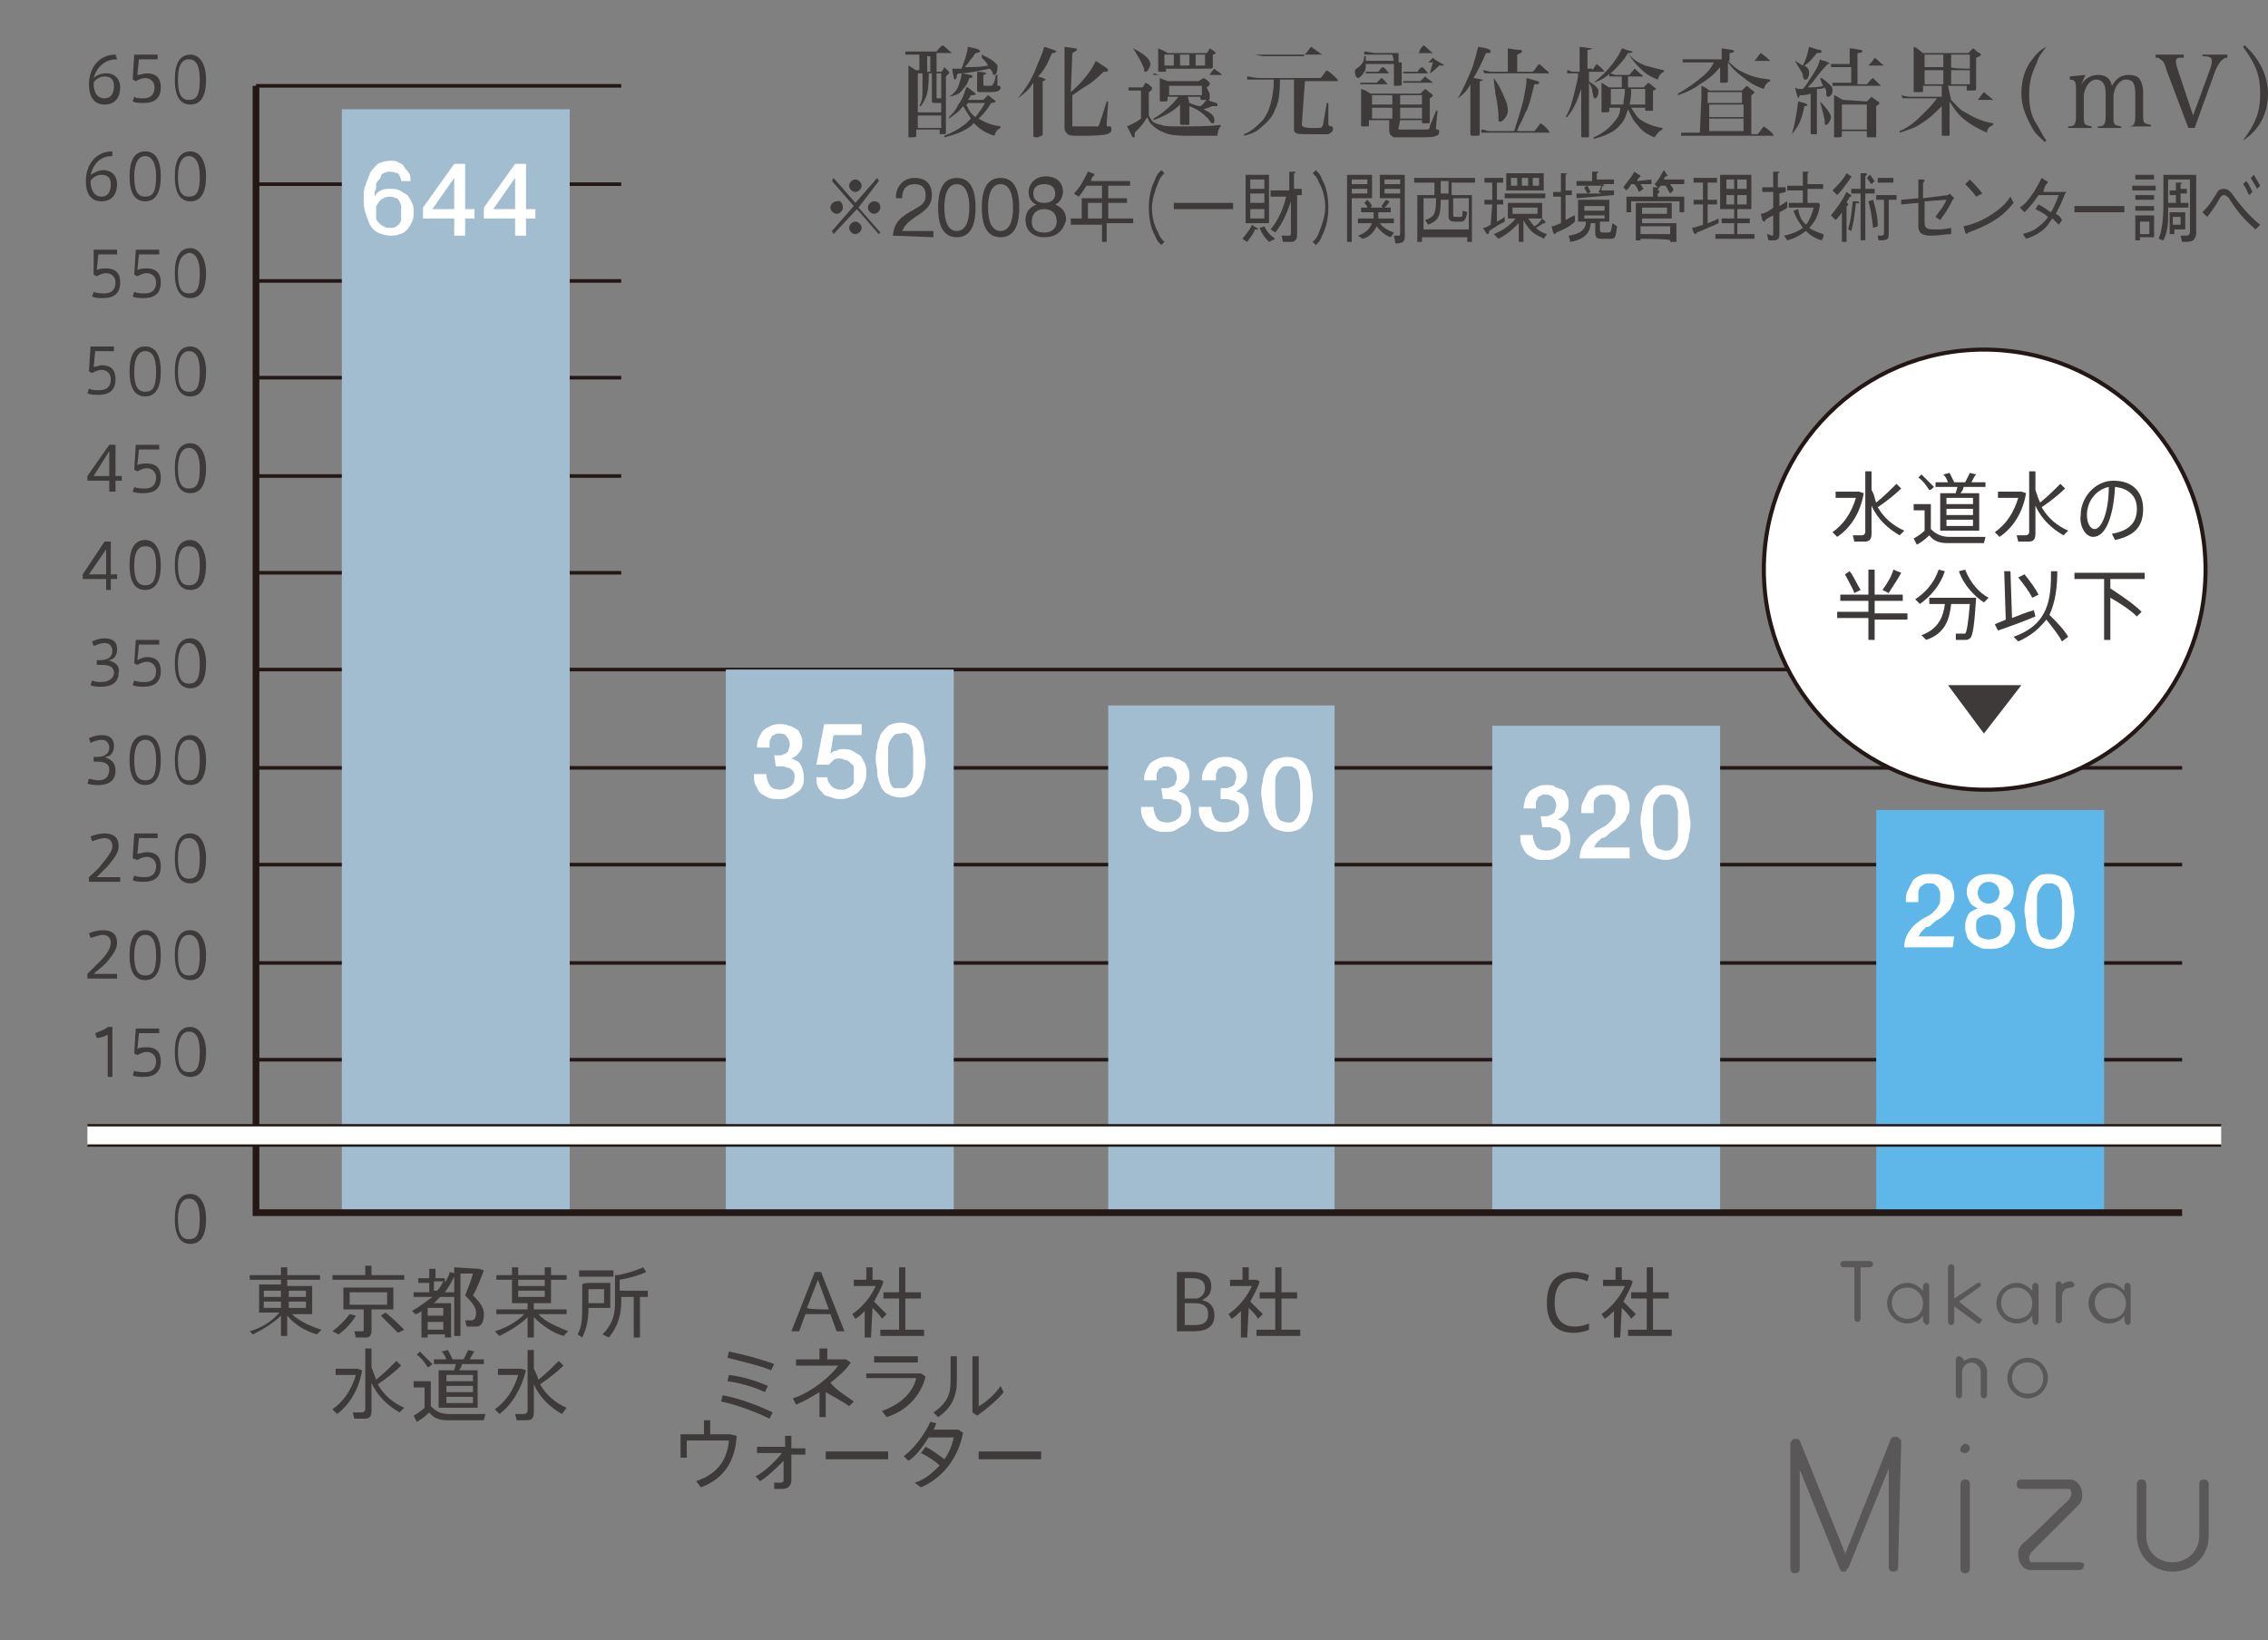 <?xml version="1.0" encoding="utf-8"?>
<!-- Generator: Adobe Illustrator 26.3.1, SVG Export Plug-In . SVG Version: 6.00 Build 0)  -->
<svg version="1.1" id="_イヤー_2" xmlns="http://www.w3.org/2000/svg" xmlns:xlink="http://www.w3.org/1999/xlink" x="0px"
	 y="0px" viewBox="0 0 145.3 105.1" style="enable-background:new 0 0 145.3 105.1;" xml:space="preserve">
<rect x="0" y="0" width="145.3" height="105.1" fill="#808080" stroke="none"/>
<style type="text/css">
	.st0{fill:none;stroke:#231815;stroke-width:0.23;stroke-miterlimit:3.999;}
	.st1{fill:#A2BCD0;}
	.st2{fill:#5EB7E8;}
	.st3{fill:none;stroke:#231815;stroke-width:0.43;stroke-miterlimit:3.999;}
	.st4{fill:#FFFFFF;stroke:#231815;stroke-width:0.26;stroke-miterlimit:3.999;}
	.st5{fill:#3E3A39;}
	.st6{fill:#FFFFFF;}
	.st7{fill:none;stroke:#231815;stroke-width:0.15;stroke-miterlimit:3.999;}
	.st8{fill:#595757;}
</style>
<g id="_イヤー_7">
	<g>
		<g>
			<g>
				<line class="st0" x1="16.4" y1="67.9" x2="139.8" y2="67.9"/>
				<line class="st0" x1="16.4" y1="61.7" x2="139.8" y2="61.7"/>
				<line class="st0" x1="16.4" y1="55.4" x2="139.8" y2="55.4"/>
				<line class="st0" x1="16.4" y1="49.2" x2="139.8" y2="49.2"/>
				<line class="st0" x1="16.4" y1="42.9" x2="139.8" y2="42.9"/>
				<line class="st0" x1="16.4" y1="36.7" x2="39.8" y2="36.7"/>
				<line class="st0" x1="16.4" y1="30.5" x2="39.8" y2="30.5"/>
				<line class="st0" x1="16.4" y1="24.2" x2="39.8" y2="24.2"/>
				<line class="st0" x1="16.4" y1="18" x2="39.8" y2="18"/>
				<line class="st0" x1="16.4" y1="5.5" x2="39.8" y2="5.5"/>
				<line class="st0" x1="16.4" y1="11.8" x2="39.8" y2="11.8"/>
			</g>
			<rect x="21.9" y="7" class="st1" width="14.6" height="70.7"/>
			<rect x="46.5" y="42.9" class="st1" width="14.6" height="34.8"/>
			<rect x="71" y="45.2" class="st1" width="14.5" height="32.5"/>
			<rect x="95.6" y="46.5" class="st1" width="14.6" height="31.2"/>
			<rect x="120.2" y="51.9" class="st2" width="14.6" height="25.8"/>
			<polyline class="st3" points="16.4,5.5 16.4,77.7 139.8,77.7 			"/>
			<path class="st4" d="M141.3,36.5c0,7.8-6.3,14.1-14.1,14.1S113,44.3,113,36.5s6.3-14.1,14.1-14.1
				C134.9,22.4,141.3,28.7,141.3,36.5z"/>
			<path class="st5" d="M124.8,43.9h4.7l-2.4,3.1C127.1,47,124.8,43.9,124.8,43.9z"/>
			<g>
				<path class="st5" d="M6.8,4.7c0.6,0,0.9,0.4,0.9,0.9c0,0.6-0.3,1.1-1,1.1c-0.6,0-1-0.4-1-1.3c0-1,0.6-1.9,1.7-1.9l0.1,0.3
					C6.7,3.8,6.2,4.3,6,5C6.2,4.8,6.5,4.7,6.8,4.7L6.8,4.7L6.8,4.7z M6.7,6.3c0.4,0,0.6-0.3,0.6-0.8c0-0.4-0.2-0.6-0.6-0.6
					C6.4,4.9,6.1,5.1,6,5.3C6,5.9,6.2,6.3,6.7,6.3L6.7,6.3z"/>
				<path class="st5" d="M9.4,4.7c0.5,0,0.9,0.2,0.9,0.9c0,0.7-0.4,1-1.1,1c-0.2,0-0.5,0-0.7-0.1l0.1-0.3C8.7,6.3,9,6.3,9.2,6.3
					c0.4,0,0.7-0.2,0.7-0.7C9.9,5.2,9.6,5,9.3,5C9.1,5,8.9,5.1,8.7,5.2L8.5,5.1l0.1-1.6h1.5v0.3H8.9l-0.1,1C9,4.8,9.2,4.7,9.4,4.7
					L9.4,4.7z"/>
				<path class="st5" d="M13.2,5.1c0,1-0.3,1.6-1,1.6c-0.7,0-1-0.6-1-1.6s0.3-1.6,1-1.6C12.8,3.5,13.2,4.1,13.2,5.1
					C13.2,5.1,13.2,5.1,13.2,5.1z M11.4,5.1c0,0.9,0.2,1.3,0.7,1.3s0.7-0.3,0.7-1.3s-0.3-1.3-0.7-1.3C11.7,3.8,11.4,4.1,11.4,5.1
					L11.4,5.1z"/>
				<path class="st5" d="M6.6,10.9c0.6,0,0.9,0.4,0.9,0.9c0,0.6-0.3,1.1-1,1.1c-0.6,0-1-0.4-1-1.3c0-1,0.6-1.9,1.7-1.9L7.2,10
					c-0.8,0-1.2,0.5-1.4,1.2C6,11.1,6.3,10.9,6.6,10.9L6.6,10.9L6.6,10.9z M6.5,12.6c0.4,0,0.6-0.3,0.6-0.8c0-0.4-0.2-0.6-0.6-0.6
					c-0.3,0-0.6,0.2-0.7,0.4C5.8,12.1,6,12.6,6.5,12.6z"/>
				<path class="st5" d="M10.3,11.3c0,1-0.3,1.6-1,1.6c-0.7,0-1-0.6-1-1.6s0.3-1.6,1-1.6S10.3,10.3,10.3,11.3L10.3,11.3z M8.6,11.3
					c0,0.9,0.2,1.3,0.7,1.3s0.7-0.3,0.7-1.3c0-0.9-0.3-1.3-0.7-1.3S8.6,10.4,8.6,11.3C8.6,11.3,8.6,11.3,8.6,11.3z"/>
				<path class="st5" d="M13.2,11.3c0,1-0.3,1.6-1,1.6c-0.7,0-1-0.6-1-1.6s0.3-1.6,1-1.6C12.8,9.7,13.2,10.3,13.2,11.3L13.2,11.3z
					 M11.4,11.3c0,0.9,0.2,1.3,0.7,1.3s0.7-0.3,0.7-1.3c0-0.9-0.3-1.3-0.7-1.3C11.7,10,11.4,10.4,11.4,11.3
					C11.4,11.3,11.4,11.3,11.4,11.3z"/>
				<path class="st5" d="M6.8,17.2c0.5,0,0.9,0.2,0.9,0.9c0,0.7-0.4,1-1.1,1c-0.2,0-0.5,0-0.7-0.1l0.1-0.3c0.2,0.1,0.5,0.1,0.7,0.1
					c0.4,0,0.7-0.2,0.7-0.7c0-0.4-0.3-0.6-0.6-0.6c-0.2,0-0.4,0.1-0.6,0.2l-0.2-0.1L6,16h1.5v0.3H6.3l-0.1,1
					C6.4,17.2,6.6,17.2,6.8,17.2L6.8,17.2z"/>
				<path class="st5" d="M9.4,17.2c0.5,0,0.9,0.2,0.9,0.9c0,0.7-0.4,1-1.1,1c-0.2,0-0.5,0-0.7-0.1l0.1-0.3c0.2,0.1,0.5,0.1,0.7,0.1
					c0.4,0,0.7-0.2,0.7-0.7c0-0.4-0.3-0.6-0.6-0.6c-0.2,0-0.4,0.1-0.6,0.2l-0.2-0.1L8.7,16h1.5v0.3H8.9l-0.1,1
					C9,17.2,9.2,17.2,9.4,17.2L9.4,17.2z"/>
				<path class="st5" d="M13.2,17.5c0,1-0.3,1.6-1,1.6c-0.7,0-1-0.6-1-1.6c0-1,0.3-1.6,1-1.6C12.8,15.9,13.2,16.6,13.2,17.5
					L13.2,17.5z M11.4,17.5c0,0.9,0.2,1.3,0.7,1.3s0.7-0.3,0.7-1.3c0-0.9-0.3-1.3-0.7-1.3C11.7,16.3,11.4,16.6,11.4,17.5L11.4,17.5z
					"/>
				<path class="st5" d="M6.5,23.4c0.5,0,0.9,0.2,0.9,0.9c0,0.7-0.4,1-1.1,1c-0.2,0-0.5,0-0.7-0.1l0.1-0.3C5.9,25,6.1,25,6.4,25
					c0.4,0,0.7-0.2,0.7-0.7c0-0.4-0.3-0.6-0.6-0.6c-0.2,0-0.4,0.1-0.6,0.2l-0.2-0.1l0.1-1.6h1.5v0.3H6.1l-0.1,1
					C6.2,23.5,6.4,23.4,6.5,23.4L6.5,23.4z"/>
				<path class="st5" d="M10.3,23.8c0,1-0.3,1.6-1,1.6c-0.7,0-1-0.6-1-1.6s0.3-1.6,1-1.6S10.3,22.8,10.3,23.8L10.3,23.8z M8.6,23.8
					c0,0.9,0.2,1.3,0.7,1.3s0.7-0.3,0.7-1.3s-0.3-1.3-0.7-1.3S8.6,22.9,8.6,23.8C8.6,23.8,8.6,23.8,8.6,23.8z"/>
				<path class="st5" d="M13.2,23.8c0,1-0.3,1.6-1,1.6c-0.7,0-1-0.6-1-1.6s0.3-1.6,1-1.6C12.8,22.2,13.2,22.8,13.2,23.8L13.2,23.8z
					 M11.4,23.8c0,0.9,0.2,1.3,0.7,1.3s0.7-0.3,0.7-1.3s-0.3-1.3-0.7-1.3C11.7,22.5,11.4,22.9,11.4,23.8
					C11.4,23.8,11.4,23.8,11.4,23.8z"/>
				<path class="st5" d="M7.4,30.5h0.4v0.3H7.4v0.7H7v-0.7H5.6v-0.3L7,28.5h0.4L7.4,30.5L7.4,30.5z M7,30.5v-1.6L6,30.5H7L7,30.5z"
					/>
				<path class="st5" d="M9.4,29.7c0.5,0,0.9,0.2,0.9,0.9c0,0.7-0.4,1-1.1,1c-0.2,0-0.5,0-0.7-0.1l0.1-0.3c0.2,0.1,0.5,0.1,0.7,0.1
					c0.4,0,0.7-0.2,0.7-0.7c0-0.4-0.3-0.6-0.6-0.6c-0.2,0-0.4,0.1-0.6,0.2l-0.2-0.1l0.1-1.6h1.5v0.3H8.9l-0.1,1
					C9,29.7,9.2,29.7,9.4,29.7L9.4,29.7z"/>
				<path class="st5" d="M13.2,30c0,1-0.3,1.6-1,1.6c-0.7,0-1-0.6-1-1.6c0-1,0.3-1.6,1-1.6C12.8,28.4,13.2,29,13.2,30L13.2,30z
					 M11.4,30c0,0.9,0.2,1.3,0.7,1.3s0.7-0.3,0.7-1.3c0-0.9-0.3-1.3-0.7-1.3C11.7,28.7,11.4,29.1,11.4,30L11.4,30z"/>
				<path class="st5" d="M7.1,36.8h0.4v0.3H7.1v0.7H6.8v-0.7H5.3v-0.3l1.4-2.1h0.4L7.1,36.8L7.1,36.8z M6.8,36.8v-1.6l-1.1,1.6H6.8
					L6.8,36.8z"/>
				<path class="st5" d="M10.3,36.2c0,1-0.3,1.6-1,1.6c-0.7,0-1-0.6-1-1.6c0-1,0.3-1.6,1-1.6S10.3,35.3,10.3,36.2L10.3,36.2z
					 M8.6,36.2c0,0.9,0.2,1.3,0.7,1.3s0.7-0.3,0.7-1.3S9.7,35,9.3,35S8.6,35.3,8.6,36.2L8.6,36.2z"/>
				<path class="st5" d="M13.2,36.2c0,1-0.3,1.6-1,1.6c-0.7,0-1-0.6-1-1.6c0-1,0.3-1.6,1-1.6C12.8,34.6,13.2,35.3,13.2,36.2
					L13.2,36.2z M11.4,36.2c0,0.9,0.2,1.3,0.7,1.3s0.7-0.3,0.7-1.3S12.5,35,12.1,35C11.7,35,11.4,35.3,11.4,36.2L11.4,36.2z"/>
				<path class="st5" d="M7.6,43.1c0,0.5-0.3,0.9-1.1,0.9c-0.2,0-0.5,0-0.7-0.1l0.1-0.3c0.2,0.1,0.4,0.1,0.6,0.1
					c0.4,0,0.8-0.2,0.8-0.6c0-0.3-0.2-0.5-0.8-0.5H6.2v-0.3h0.2c0.5,0,0.8-0.2,0.8-0.6c0-0.3-0.2-0.5-0.5-0.5
					c-0.2,0-0.5,0.1-0.7,0.2l-0.1-0.3c0.2-0.1,0.5-0.2,0.8-0.2c0.5,0,0.8,0.2,0.8,0.7c0,0.4-0.2,0.7-0.6,0.7
					C7.4,42.4,7.7,42.7,7.6,43.1L7.6,43.1z"/>
				<path class="st5" d="M9.4,42.1c0.5,0,0.9,0.2,0.9,0.9c0,0.7-0.4,1-1.1,1c-0.2,0-0.5,0-0.7-0.1l0.1-0.3c0.2,0.1,0.5,0.1,0.7,0.1
					c0.4,0,0.7-0.2,0.7-0.7c0-0.4-0.3-0.6-0.6-0.6c-0.2,0-0.4,0.1-0.6,0.2l-0.2-0.1L8.7,41h1.5v0.3H8.9l-0.1,1
					C9,42.2,9.2,42.1,9.4,42.1L9.4,42.1z"/>
				<path class="st5" d="M13.2,42.5c0,1-0.3,1.6-1,1.6c-0.7,0-1-0.6-1-1.6c0-1,0.3-1.6,1-1.6C12.8,40.9,13.2,41.5,13.2,42.5
					L13.2,42.5z M11.4,42.5c0,0.9,0.2,1.3,0.7,1.3s0.7-0.3,0.7-1.3c0-0.9-0.3-1.3-0.7-1.3C11.7,41.2,11.4,41.6,11.4,42.5L11.4,42.5z
					"/>
				<path class="st5" d="M7.4,49.4c0,0.5-0.3,0.9-1.1,0.9c-0.2,0-0.5,0-0.7-0.1l0.1-0.3C5.8,49.9,6.1,50,6.3,50
					C6.7,50,7,49.8,7,49.3c0-0.3-0.2-0.5-0.8-0.5H6v-0.3h0.2c0.5,0,0.8-0.2,0.8-0.6c0-0.3-0.2-0.5-0.5-0.5c-0.2,0-0.5,0.1-0.7,0.2
					l-0.1-0.3c0.2-0.1,0.5-0.2,0.8-0.2c0.5,0,0.8,0.2,0.8,0.7c0,0.4-0.2,0.7-0.6,0.7C7.2,48.7,7.4,48.9,7.4,49.4L7.4,49.4z"/>
				<path class="st5" d="M10.3,48.7c0,1-0.3,1.6-1,1.6c-0.7,0-1-0.6-1-1.6c0-1,0.3-1.6,1-1.6S10.3,47.7,10.3,48.7L10.3,48.7z
					 M8.6,48.7c0,0.9,0.2,1.3,0.7,1.3s0.7-0.3,0.7-1.3s-0.3-1.3-0.7-1.3S8.6,47.8,8.6,48.7L8.6,48.7z"/>
				<path class="st5" d="M13.2,48.7c0,1-0.3,1.6-1,1.6c-0.7,0-1-0.6-1-1.6c0-1,0.3-1.6,1-1.6C12.8,47.1,13.2,47.7,13.2,48.7
					L13.2,48.7z M11.4,48.7c0,0.9,0.2,1.3,0.7,1.3s0.7-0.3,0.7-1.3s-0.3-1.3-0.7-1.3C11.7,47.4,11.4,47.8,11.4,48.7L11.4,48.7z"/>
				<path class="st5" d="M7.2,54.2c0-0.3-0.2-0.5-0.5-0.5c-0.2,0-0.5,0.1-0.8,0.2l-0.1-0.3c0.2-0.1,0.6-0.2,0.9-0.2
					c0.5,0,0.9,0.2,0.9,0.8c0,0.4-0.2,0.7-0.7,1.3c-0.3,0.3-0.5,0.5-0.7,0.7h1.5v0.3H5.7v-0.3c0.2-0.2,0.5-0.4,0.8-0.8
					C7,54.8,7.2,54.5,7.2,54.2L7.2,54.2L7.2,54.2z"/>
				<path class="st5" d="M9.4,54.6c0.5,0,0.9,0.2,0.9,0.9c0,0.7-0.4,1-1.1,1c-0.2,0-0.5,0-0.7-0.1l0.1-0.3c0.2,0.1,0.5,0.1,0.7,0.1
					c0.4,0,0.7-0.2,0.7-0.7c0-0.4-0.3-0.6-0.6-0.6c-0.2,0-0.4,0.1-0.6,0.2L8.5,55l0.1-1.6h1.5v0.3H8.9l-0.1,1
					C9,54.7,9.2,54.6,9.4,54.6L9.4,54.6z"/>
				<path class="st5" d="M13.2,55c0,1-0.3,1.6-1,1.6c-0.7,0-1-0.6-1-1.6s0.3-1.6,1-1.6C12.8,53.4,13.2,54,13.2,55L13.2,55z M11.4,55
					c0,0.9,0.2,1.3,0.7,1.3s0.7-0.3,0.7-1.3s-0.3-1.3-0.7-1.3C11.7,53.7,11.4,54,11.4,55L11.4,55z"/>
				<path class="st5" d="M7.1,60.4c0-0.3-0.2-0.5-0.5-0.5c-0.2,0-0.5,0.1-0.8,0.2l-0.1-0.3c0.2-0.1,0.6-0.2,0.9-0.2
					c0.5,0,0.9,0.2,0.9,0.8c0,0.4-0.2,0.7-0.7,1.3C6.5,62,6.2,62.2,6,62.4h1.5v0.3H5.6v-0.3C5.8,62.2,6,62,6.4,61.6
					C6.9,61.1,7.1,60.7,7.1,60.4L7.1,60.4L7.1,60.4z"/>
				<path class="st5" d="M10.3,61.2c0,1-0.3,1.6-1,1.6c-0.7,0-1-0.6-1-1.6c0-1,0.3-1.6,1-1.6S10.3,60.2,10.3,61.2L10.3,61.2z
					 M8.6,61.2c0,0.9,0.2,1.3,0.7,1.3s0.7-0.3,0.7-1.3s-0.3-1.3-0.7-1.3S8.6,60.3,8.6,61.2L8.6,61.2z"/>
				<path class="st5" d="M13.2,61.2c0,1-0.3,1.6-1,1.6c-0.7,0-1-0.6-1-1.6c0-1,0.3-1.6,1-1.6C12.8,59.6,13.2,60.2,13.2,61.2
					L13.2,61.2z M11.4,61.2c0,0.9,0.2,1.3,0.7,1.3s0.7-0.3,0.7-1.3s-0.3-1.3-0.7-1.3C11.7,59.9,11.4,60.3,11.4,61.2L11.4,61.2z"/>
				<path class="st5" d="M6.2,66.5l-0.1-0.3c0.2-0.1,0.6-0.2,0.8-0.4h0.3V69H6.9v-2.7C6.7,66.4,6.5,66.5,6.2,66.5z"/>
				<path class="st5" d="M9.4,67.1c0.5,0,0.9,0.2,0.9,0.9c0,0.7-0.4,1-1.1,1c-0.2,0-0.5,0-0.7-0.1l0.1-0.3c0.2,0.1,0.5,0.1,0.7,0.1
					c0.4,0,0.7-0.2,0.7-0.7c0-0.4-0.3-0.6-0.6-0.6c-0.2,0-0.4,0.1-0.6,0.2l-0.2-0.1l0.1-1.6h1.5v0.3H8.9l-0.1,1
					C9,67.1,9.2,67.1,9.4,67.1L9.4,67.1z"/>
				<path class="st5" d="M13.2,67.4c0,1-0.3,1.6-1,1.6c-0.7,0-1-0.6-1-1.6s0.3-1.6,1-1.6C12.8,65.8,13.2,66.5,13.2,67.4L13.2,67.4z
					 M11.4,67.4c0,0.9,0.2,1.3,0.7,1.3s0.7-0.3,0.7-1.3s-0.3-1.3-0.7-1.3C11.7,66.1,11.4,66.5,11.4,67.4L11.4,67.4z"/>
				<path class="st5" d="M13.2,78.1c0,1-0.3,1.6-1,1.6c-0.7,0-1-0.6-1-1.6s0.3-1.6,1-1.6C12.8,76.5,13.2,77.1,13.2,78.1L13.2,78.1z
					 M11.4,78.1c0,0.9,0.2,1.3,0.7,1.3s0.7-0.3,0.7-1.3s-0.3-1.3-0.7-1.3C11.7,76.8,11.4,77.2,11.4,78.1L11.4,78.1z"/>
			</g>
			<g>
				<path class="st6" d="M25.7,11.6c0-0.2-0.1-0.3-0.2-0.5C25.4,11.1,25.2,11,25,11c-0.1,0-0.3,0-0.4,0.1c-0.1,0-0.2,0.1-0.2,0.2
					s-0.1,0.2-0.2,0.3s-0.1,0.2-0.1,0.3c0,0.1,0,0.2-0.1,0.4c0,0.1,0,0.2,0,0.3h0c0.1-0.2,0.2-0.3,0.4-0.4c0.2-0.1,0.4-0.1,0.6-0.1
					c0.2,0,0.4,0,0.6,0.1s0.3,0.2,0.5,0.3c0.1,0.1,0.2,0.3,0.3,0.5c0.1,0.2,0.1,0.4,0.1,0.6c0,0.2,0,0.4-0.1,0.6s-0.2,0.4-0.3,0.5
					c-0.1,0.1-0.3,0.3-0.5,0.3c-0.2,0.1-0.4,0.1-0.6,0.1c-0.3,0-0.6-0.1-0.8-0.2c-0.2-0.1-0.4-0.3-0.5-0.5c-0.1-0.2-0.2-0.5-0.3-0.8
					s-0.1-0.6-0.1-0.9c0-0.3,0-0.6,0.1-0.8c0.1-0.3,0.2-0.5,0.3-0.8c0.1-0.2,0.3-0.4,0.5-0.6c0.2-0.1,0.5-0.2,0.8-0.2
					c0.2,0,0.4,0,0.5,0.1c0.2,0.1,0.3,0.1,0.4,0.3s0.2,0.2,0.3,0.4c0.1,0.1,0.1,0.3,0.1,0.5L25.7,11.6L25.7,11.6z M25,14.6
					c0.1,0,0.3,0,0.4-0.1s0.2-0.1,0.2-0.2c0.1-0.1,0.1-0.2,0.1-0.3c0-0.1,0-0.2,0-0.4c0-0.1,0-0.2,0-0.4c0-0.1-0.1-0.2-0.1-0.3
					c-0.1-0.1-0.1-0.2-0.2-0.2s-0.2-0.1-0.4-0.1c-0.1,0-0.3,0-0.4,0.1c-0.1,0-0.2,0.1-0.3,0.2s-0.1,0.2-0.2,0.3c0,0.1,0,0.2,0,0.4
					c0,0.1,0,0.2,0,0.4c0,0.1,0.1,0.2,0.2,0.3s0.2,0.2,0.3,0.2C24.7,14.6,24.8,14.6,25,14.6L25,14.6z"/>
				<path class="st6" d="M30.4,14h-0.6v1.1h-0.7V14h-2v-0.7l2-2.8h0.7v2.9h0.6V14L30.4,14z M27.7,13.4h1.4v-2h0L27.7,13.4L27.7,13.4
					z"/>
				<path class="st6" d="M34.3,14h-0.6v1.1H33V14h-2v-0.7l2-2.8h0.7v2.9h0.6V14L34.3,14z M31.6,13.4H33v-2h0L31.6,13.4L31.6,13.4z"
					/>
			</g>
			<g>
				<path class="st6" d="M49.6,48.4c0.1,0,0.2,0,0.4,0c0.1,0,0.2-0.1,0.3-0.1c0.1-0.1,0.2-0.1,0.2-0.2s0.1-0.2,0.1-0.4
					c0-0.2-0.1-0.4-0.2-0.5C50.3,47,50.1,47,49.9,47c-0.1,0-0.2,0-0.3,0.1c-0.1,0-0.2,0.1-0.2,0.2c-0.1,0.1-0.1,0.2-0.1,0.3
					c0,0.1,0,0.2,0,0.3h-0.8c0-0.2,0-0.4,0.1-0.6c0.1-0.2,0.2-0.4,0.3-0.5s0.3-0.2,0.5-0.3c0.2-0.1,0.4-0.1,0.6-0.1
					c0.2,0,0.4,0,0.5,0.1c0.2,0,0.3,0.1,0.5,0.2s0.2,0.2,0.3,0.4c0.1,0.2,0.1,0.3,0.1,0.5c0,0.2,0,0.4-0.2,0.6
					c-0.1,0.2-0.3,0.3-0.5,0.4l0,0c0.3,0.1,0.5,0.2,0.6,0.4c0.1,0.2,0.2,0.5,0.2,0.8c0,0.2,0,0.4-0.1,0.6c-0.1,0.2-0.2,0.3-0.4,0.4
					c-0.1,0.1-0.3,0.2-0.5,0.3c-0.2,0.1-0.4,0.1-0.6,0.1c-0.3,0-0.5,0-0.7-0.1c-0.2-0.1-0.4-0.2-0.5-0.3s-0.2-0.3-0.3-0.5
					c-0.1-0.2-0.1-0.4-0.1-0.7h0.8c0,0.3,0.1,0.5,0.2,0.7s0.4,0.3,0.7,0.3c0.2,0,0.5-0.1,0.6-0.2c0.2-0.1,0.3-0.3,0.3-0.6
					c0-0.2,0-0.3-0.1-0.4c-0.1-0.1-0.2-0.2-0.3-0.2c-0.1,0-0.2-0.1-0.4-0.1s-0.3,0-0.4,0L49.6,48.4L49.6,48.4z"/>
				<path class="st6" d="M52.8,46.4h2.4v0.7h-1.8l-0.2,1.2h0c0.1-0.1,0.2-0.2,0.4-0.2C53.7,48,53.8,48,54,48c0.2,0,0.4,0,0.6,0.1
					c0.2,0.1,0.3,0.2,0.5,0.3c0.1,0.1,0.2,0.3,0.3,0.5c0.1,0.2,0.1,0.4,0.1,0.6c0,0.2,0,0.4-0.1,0.6c-0.1,0.2-0.1,0.4-0.3,0.5
					c-0.1,0.2-0.3,0.3-0.5,0.4c-0.2,0.1-0.4,0.2-0.7,0.2c-0.2,0-0.4,0-0.6-0.1C53,51,52.8,51,52.7,50.8c-0.1-0.1-0.3-0.3-0.3-0.4
					c-0.1-0.2-0.1-0.4-0.1-0.6H53c0,0.2,0.1,0.4,0.3,0.6c0.1,0.1,0.3,0.2,0.6,0.2c0.2,0,0.3,0,0.4-0.1c0.1,0,0.2-0.1,0.3-0.2
					c0.1-0.1,0.1-0.2,0.1-0.3c0-0.1,0-0.3,0-0.4c0-0.1,0-0.2,0-0.4s-0.1-0.2-0.2-0.3c-0.1-0.1-0.2-0.2-0.3-0.2
					c-0.1,0-0.2-0.1-0.4-0.1c-0.2,0-0.3,0-0.4,0.1c-0.1,0.1-0.2,0.2-0.3,0.3h-0.8L52.8,46.4L52.8,46.4z"/>
				<path class="st6" d="M57.7,46.3c0.3,0,0.6,0.1,0.8,0.2s0.4,0.3,0.5,0.6c0.1,0.2,0.2,0.5,0.2,0.8c0,0.3,0.1,0.6,0.1,0.8
					s0,0.5-0.1,0.8c0,0.3-0.1,0.5-0.2,0.8c-0.1,0.2-0.3,0.4-0.5,0.6c-0.2,0.1-0.5,0.2-0.8,0.2s-0.6-0.1-0.8-0.2
					c-0.2-0.1-0.4-0.3-0.5-0.6c-0.1-0.2-0.2-0.5-0.2-0.8c0-0.3-0.1-0.6-0.1-0.8s0-0.5,0.1-0.8c0-0.3,0.1-0.5,0.2-0.8
					c0.1-0.2,0.3-0.4,0.5-0.6C57.1,46.4,57.4,46.3,57.7,46.3z M57.7,50.5c0.2,0,0.3,0,0.4-0.1c0.1-0.1,0.2-0.2,0.3-0.4
					c0.1-0.2,0.1-0.3,0.1-0.6c0-0.2,0-0.4,0-0.7c0-0.2,0-0.5,0-0.7c0-0.2-0.1-0.4-0.1-0.6c-0.1-0.2-0.1-0.3-0.3-0.4S57.8,47,57.7,47
					s-0.3,0-0.4,0.1c-0.1,0.1-0.2,0.2-0.3,0.4c-0.1,0.2-0.1,0.3-0.1,0.6c0,0.2,0,0.4,0,0.7c0,0.2,0,0.5,0,0.7c0,0.2,0.1,0.4,0.1,0.6
					c0.1,0.2,0.1,0.3,0.3,0.4C57.4,50.5,57.5,50.5,57.7,50.5z"/>
			</g>
			<g>
				<path class="st6" d="M74.4,50.5c0.1,0,0.2,0,0.4,0c0.1,0,0.2-0.1,0.3-0.1c0.1-0.1,0.2-0.1,0.2-0.2s0.1-0.2,0.1-0.4
					c0-0.2-0.1-0.4-0.2-0.5c-0.1-0.1-0.3-0.2-0.5-0.2c-0.1,0-0.2,0-0.3,0.1c-0.1,0-0.2,0.1-0.2,0.2c-0.1,0.1-0.1,0.2-0.1,0.3
					c0,0.1,0,0.2,0,0.3h-0.8c0-0.2,0-0.4,0.1-0.6s0.2-0.4,0.3-0.5s0.3-0.2,0.5-0.3c0.2-0.1,0.4-0.1,0.6-0.1c0.2,0,0.4,0,0.5,0.1
					c0.2,0,0.3,0.1,0.5,0.2s0.2,0.2,0.3,0.4s0.1,0.3,0.1,0.5c0,0.2,0,0.4-0.2,0.6c-0.1,0.2-0.3,0.3-0.5,0.4l0,0
					c0.3,0.1,0.5,0.2,0.6,0.4c0.1,0.2,0.2,0.5,0.2,0.8c0,0.2,0,0.4-0.1,0.6c-0.1,0.2-0.2,0.3-0.4,0.4s-0.3,0.2-0.5,0.3
					c-0.2,0.1-0.4,0.1-0.6,0.1c-0.3,0-0.5,0-0.7-0.1c-0.2-0.1-0.4-0.2-0.5-0.3s-0.2-0.3-0.3-0.5c-0.1-0.2-0.1-0.4-0.1-0.7h0.8
					c0,0.3,0.1,0.5,0.2,0.7c0.1,0.2,0.4,0.3,0.7,0.3c0.2,0,0.5-0.1,0.6-0.2c0.2-0.1,0.3-0.3,0.3-0.6c0-0.2,0-0.3-0.1-0.4
					c-0.1-0.1-0.2-0.2-0.3-0.2c-0.1,0-0.2-0.1-0.4-0.1s-0.3,0-0.4,0L74.4,50.5L74.4,50.5z"/>
				<path class="st6" d="M78.2,50.5c0.1,0,0.2,0,0.4,0c0.1,0,0.2-0.1,0.3-0.1c0.1-0.1,0.2-0.1,0.2-0.2s0.1-0.2,0.1-0.4
					c0-0.2-0.1-0.4-0.2-0.5c-0.1-0.1-0.3-0.2-0.5-0.2c-0.1,0-0.2,0-0.3,0.1c-0.1,0-0.2,0.1-0.2,0.2c-0.1,0.1-0.1,0.2-0.1,0.3
					c0,0.1,0,0.2,0,0.3H77c0-0.2,0-0.4,0.1-0.6s0.2-0.4,0.3-0.5s0.3-0.2,0.5-0.3c0.2-0.1,0.4-0.1,0.6-0.1c0.2,0,0.4,0,0.5,0.1
					c0.2,0,0.3,0.1,0.5,0.2c0.1,0.1,0.2,0.2,0.3,0.4c0.1,0.2,0.1,0.3,0.1,0.5c0,0.2,0,0.4-0.2,0.6s-0.3,0.3-0.5,0.4l0,0
					c0.3,0.1,0.5,0.2,0.6,0.4c0.1,0.2,0.2,0.5,0.2,0.8c0,0.2,0,0.4-0.1,0.6c-0.1,0.2-0.2,0.3-0.4,0.4s-0.3,0.2-0.5,0.3
					c-0.2,0.1-0.4,0.1-0.6,0.1c-0.3,0-0.5,0-0.7-0.1c-0.2-0.1-0.4-0.2-0.5-0.3s-0.2-0.3-0.3-0.5s-0.1-0.4-0.1-0.7h0.8
					c0,0.3,0.1,0.5,0.2,0.7c0.1,0.2,0.4,0.3,0.7,0.3c0.2,0,0.5-0.1,0.6-0.2c0.2-0.1,0.3-0.3,0.3-0.6c0-0.2,0-0.3-0.1-0.4
					c-0.1-0.1-0.2-0.2-0.3-0.2c-0.1,0-0.2-0.1-0.4-0.1s-0.3,0-0.4,0L78.2,50.5L78.2,50.5z"/>
				<path class="st6" d="M82.5,48.5c0.3,0,0.6,0.1,0.8,0.2s0.4,0.3,0.5,0.6c0.1,0.2,0.2,0.5,0.2,0.8c0,0.3,0.1,0.6,0.1,0.8
					c0,0.3,0,0.5-0.1,0.8c0,0.3-0.1,0.5-0.2,0.8c-0.1,0.2-0.3,0.4-0.5,0.6c-0.2,0.1-0.5,0.2-0.8,0.2s-0.6-0.1-0.8-0.2
					s-0.4-0.3-0.5-0.6C81,52.3,81,52,80.9,51.7c0-0.3-0.1-0.6-0.1-0.8c0-0.3,0-0.5,0.1-0.8c0-0.3,0.1-0.5,0.2-0.8
					c0.1-0.2,0.3-0.4,0.5-0.6C81.9,48.6,82.1,48.5,82.5,48.5z M82.5,52.7c0.2,0,0.3,0,0.4-0.1c0.1-0.1,0.2-0.2,0.3-0.4
					c0.1-0.2,0.1-0.3,0.1-0.6c0-0.2,0-0.4,0-0.7s0-0.5,0-0.7c0-0.2-0.1-0.4-0.1-0.6c-0.1-0.2-0.1-0.3-0.3-0.4
					c-0.1-0.1-0.2-0.1-0.4-0.1c-0.2,0-0.3,0-0.4,0.1s-0.2,0.2-0.3,0.4c-0.1,0.2-0.1,0.3-0.1,0.6c0,0.2,0,0.4,0,0.7
					c0,0.2,0,0.5,0,0.7c0,0.2,0.1,0.4,0.1,0.6c0.1,0.2,0.1,0.3,0.3,0.4C82.2,52.6,82.3,52.7,82.5,52.7z"/>
			</g>
			<g>
				<path class="st6" d="M98.7,52.3c0.1,0,0.2,0,0.4,0c0.1,0,0.2-0.1,0.3-0.1c0.1-0.1,0.2-0.1,0.2-0.2s0.1-0.2,0.1-0.4
					c0-0.2-0.1-0.4-0.2-0.5c-0.1-0.1-0.3-0.2-0.5-0.2c-0.1,0-0.2,0-0.3,0.1c-0.1,0-0.2,0.1-0.2,0.2c-0.1,0.1-0.1,0.2-0.1,0.3
					c0,0.1,0,0.2,0,0.3h-0.8c0-0.2,0.1-0.4,0.1-0.6c0.1-0.2,0.2-0.4,0.3-0.5s0.3-0.2,0.5-0.3c0.2-0.1,0.4-0.1,0.6-0.1
					c0.2,0,0.4,0,0.5,0.1s0.3,0.1,0.5,0.2s0.2,0.2,0.3,0.4c0.1,0.2,0.1,0.3,0.1,0.5c0,0.2,0,0.4-0.2,0.6c-0.1,0.2-0.3,0.3-0.5,0.4
					l0,0c0.3,0.1,0.5,0.2,0.6,0.4c0.1,0.2,0.2,0.5,0.2,0.8c0,0.2,0,0.4-0.1,0.6c-0.1,0.2-0.2,0.3-0.4,0.4c-0.1,0.1-0.3,0.2-0.5,0.3
					c-0.2,0.1-0.4,0.1-0.6,0.1c-0.3,0-0.5,0-0.7-0.1c-0.2-0.1-0.4-0.2-0.5-0.3c-0.1-0.1-0.2-0.3-0.3-0.5c-0.1-0.2-0.1-0.4-0.1-0.7
					h0.8c0,0.3,0.1,0.5,0.2,0.7c0.1,0.2,0.4,0.3,0.7,0.3c0.2,0,0.5-0.1,0.6-0.2c0.2-0.1,0.3-0.3,0.3-0.6c0-0.2,0-0.3-0.1-0.4
					c-0.1-0.1-0.2-0.2-0.3-0.2c-0.1,0-0.2-0.1-0.4-0.1c-0.1,0-0.3,0-0.4,0L98.7,52.3L98.7,52.3z"/>
				<path class="st6" d="M104.4,55h-3.2c0-0.4,0.1-0.7,0.3-1c0.2-0.3,0.4-0.5,0.7-0.7c0.1-0.1,0.3-0.2,0.5-0.3
					c0.2-0.1,0.3-0.2,0.4-0.3c0.1-0.1,0.2-0.2,0.3-0.4c0.1-0.1,0.1-0.3,0.1-0.5c0-0.1,0-0.2,0-0.3c0-0.1-0.1-0.2-0.1-0.3
					c-0.1-0.1-0.1-0.1-0.2-0.2c-0.1-0.1-0.2-0.1-0.4-0.1c-0.1,0-0.3,0-0.4,0.1c-0.1,0.1-0.2,0.1-0.2,0.2c-0.1,0.1-0.1,0.2-0.1,0.4
					c0,0.1,0,0.3,0,0.5h-0.8c0-0.3,0-0.5,0.1-0.7c0.1-0.2,0.2-0.4,0.3-0.6c0.1-0.2,0.3-0.3,0.5-0.4c0.2-0.1,0.4-0.1,0.7-0.1
					c0.3,0,0.5,0,0.7,0.1s0.3,0.2,0.5,0.3c0.1,0.1,0.2,0.3,0.2,0.5c0.1,0.2,0.1,0.3,0.1,0.5c0,0.2,0,0.3-0.1,0.5
					c-0.1,0.1-0.1,0.3-0.2,0.4c-0.1,0.1-0.2,0.2-0.3,0.3s-0.2,0.2-0.4,0.3s-0.3,0.2-0.4,0.3c-0.1,0.1-0.2,0.2-0.4,0.2
					c-0.1,0.1-0.2,0.2-0.3,0.3s-0.1,0.2-0.2,0.3h2.3L104.4,55L104.4,55z"/>
				<path class="st6" d="M106.7,50.3c0.3,0,0.6,0.1,0.8,0.2c0.2,0.1,0.4,0.3,0.5,0.6c0.1,0.2,0.2,0.5,0.2,0.8c0,0.3,0.1,0.6,0.1,0.8
					s0,0.5-0.1,0.8c0,0.3-0.1,0.5-0.2,0.8c-0.1,0.2-0.3,0.4-0.5,0.6c-0.2,0.1-0.5,0.2-0.8,0.2s-0.6-0.1-0.8-0.2
					c-0.2-0.1-0.4-0.3-0.5-0.6c-0.1-0.2-0.2-0.5-0.2-0.8c0-0.3-0.1-0.6-0.1-0.8s0-0.5,0.1-0.8c0-0.3,0.1-0.5,0.2-0.8
					c0.1-0.2,0.3-0.4,0.5-0.6C106.1,50.3,106.4,50.3,106.7,50.3z M106.7,54.5c0.2,0,0.3,0,0.4-0.1c0.1-0.1,0.2-0.2,0.3-0.4
					c0.1-0.2,0.1-0.3,0.1-0.6c0-0.2,0-0.4,0-0.7c0-0.2,0-0.5,0-0.7c0-0.2-0.1-0.4-0.1-0.6c-0.1-0.2-0.1-0.3-0.3-0.4
					c-0.1-0.1-0.2-0.1-0.4-0.1c-0.2,0-0.3,0-0.4,0.1c-0.1,0.1-0.2,0.2-0.3,0.4c-0.1,0.2-0.1,0.3-0.1,0.6c0,0.2,0,0.4,0,0.7
					c0,0.2,0,0.5,0,0.7c0,0.2,0.1,0.4,0.1,0.6c0.1,0.2,0.1,0.3,0.3,0.4C106.4,54.4,106.5,54.5,106.7,54.5z"/>
			</g>
			<g>
				<path class="st6" d="M125.1,60.7H122c0-0.4,0.1-0.7,0.3-1c0.2-0.3,0.4-0.5,0.7-0.7c0.1-0.1,0.3-0.2,0.5-0.3
					c0.2-0.1,0.3-0.2,0.4-0.3c0.1-0.1,0.2-0.2,0.3-0.4c0.1-0.1,0.1-0.3,0.1-0.5c0-0.1,0-0.2,0-0.3c0-0.1-0.1-0.2-0.1-0.3
					c-0.1-0.1-0.1-0.1-0.2-0.2c-0.1-0.1-0.2-0.1-0.4-0.1c-0.1,0-0.3,0-0.4,0.1c-0.1,0.1-0.2,0.1-0.2,0.2c-0.1,0.1-0.1,0.2-0.1,0.4
					c0,0.1,0,0.3,0,0.5h-0.8c0-0.3,0-0.5,0.1-0.7s0.2-0.4,0.3-0.6c0.1-0.2,0.3-0.3,0.5-0.4c0.2-0.1,0.4-0.1,0.7-0.1
					c0.3,0,0.5,0,0.7,0.1s0.3,0.2,0.5,0.3c0.1,0.1,0.2,0.3,0.2,0.5c0.1,0.2,0.1,0.3,0.1,0.5c0,0.2,0,0.3-0.1,0.5
					c-0.1,0.1-0.1,0.3-0.2,0.4c-0.1,0.1-0.2,0.2-0.3,0.3s-0.2,0.2-0.4,0.3s-0.3,0.2-0.4,0.3c-0.1,0.1-0.2,0.2-0.4,0.2
					c-0.1,0.1-0.2,0.2-0.3,0.3c-0.1,0.1-0.1,0.2-0.2,0.3h2.3L125.1,60.7L125.1,60.7z"/>
				<path class="st6" d="M127.4,60.8c-0.2,0-0.4,0-0.6-0.1c-0.2-0.1-0.4-0.2-0.5-0.3c-0.1-0.1-0.3-0.3-0.3-0.5
					c-0.1-0.2-0.1-0.4-0.1-0.6c0-0.3,0.1-0.5,0.2-0.7c0.1-0.2,0.4-0.3,0.6-0.4l0,0c-0.2-0.1-0.4-0.2-0.5-0.4
					c-0.1-0.2-0.2-0.4-0.2-0.6c0-0.4,0.1-0.7,0.4-0.9c0.2-0.2,0.6-0.3,1.1-0.3s0.8,0.1,1.1,0.3s0.4,0.5,0.4,0.9
					c0,0.2-0.1,0.4-0.2,0.6c-0.1,0.2-0.3,0.3-0.5,0.4l0,0c0.3,0.1,0.5,0.2,0.6,0.4c0.1,0.2,0.2,0.4,0.2,0.7c0,0.2,0,0.4-0.1,0.6
					c-0.1,0.2-0.2,0.3-0.3,0.5c-0.1,0.1-0.3,0.2-0.5,0.3C127.9,60.8,127.7,60.8,127.4,60.8L127.4,60.8z M127.4,60.2
					c0.2,0,0.5-0.1,0.6-0.2c0.2-0.1,0.2-0.4,0.2-0.6c0-0.3-0.1-0.5-0.2-0.6c-0.2-0.1-0.4-0.2-0.6-0.2s-0.5,0.1-0.6,0.2
					c-0.2,0.1-0.2,0.3-0.2,0.6c0,0.3,0.1,0.5,0.2,0.6C126.9,60.1,127.2,60.2,127.4,60.2z M127.4,56.5c-0.2,0-0.4,0.1-0.5,0.2
					c-0.1,0.1-0.2,0.3-0.2,0.5s0.1,0.4,0.2,0.5s0.3,0.2,0.5,0.2s0.4-0.1,0.5-0.2c0.1-0.1,0.2-0.3,0.2-0.5c0-0.2-0.1-0.4-0.2-0.5
					C127.8,56.6,127.6,56.5,127.4,56.5z"/>
				<path class="st6" d="M131.3,56c0.3,0,0.6,0.1,0.8,0.2c0.2,0.1,0.4,0.3,0.5,0.6c0.1,0.2,0.2,0.5,0.2,0.8c0,0.3,0.1,0.6,0.1,0.8
					s0,0.5-0.1,0.8c0,0.3-0.1,0.5-0.2,0.8c-0.1,0.2-0.3,0.4-0.5,0.6c-0.2,0.1-0.5,0.2-0.8,0.2s-0.6-0.1-0.8-0.2
					c-0.2-0.1-0.4-0.3-0.5-0.6c-0.1-0.2-0.2-0.5-0.2-0.8c0-0.3-0.1-0.6-0.1-0.8s0-0.5,0.1-0.8c0-0.3,0.1-0.5,0.2-0.8
					s0.3-0.4,0.5-0.6C130.7,56,131,56,131.3,56z M131.3,60.2c0.2,0,0.3,0,0.4-0.1s0.2-0.2,0.3-0.4c0.1-0.2,0.1-0.3,0.1-0.6
					c0-0.2,0-0.4,0-0.7c0-0.2,0-0.5,0-0.7c0-0.2-0.1-0.4-0.1-0.6c-0.1-0.2-0.1-0.3-0.3-0.4s-0.2-0.1-0.4-0.1c-0.2,0-0.3,0-0.4,0.1
					c-0.1,0.1-0.2,0.2-0.3,0.4c-0.1,0.2-0.1,0.3-0.1,0.6c0,0.2,0,0.4,0,0.7c0,0.2,0,0.5,0,0.7c0,0.2,0.1,0.4,0.1,0.6
					c0.1,0.2,0.1,0.3,0.3,0.4C131,60.1,131.1,60.2,131.3,60.2z"/>
			</g>
			<g>
				<path class="st5" d="M20.6,85.2l-0.3,0.3c-0.7-0.2-1.4-0.6-1.9-1.2v1.3H18v-1.3c-0.5,0.5-1.2,0.9-1.8,1.2L16,85.3
					c0.7-0.2,1.4-0.6,1.9-1.2h-1.3v-1.8H18V82h-2v-0.3h2v-0.5h0.4v0.5h2.1V82h-2.1v0.4H20v1.8h-1.3C19.1,84.6,19.9,85,20.6,85.2
					L20.6,85.2z M16.9,83.1H18v-0.4h-1.1V83.1z M16.9,83.8H18v-0.4h-1.1V83.8z M19.6,83.1v-0.4h-1.1v0.4H19.6z M19.6,83.8v-0.4h-1.1
					v0.4H19.6z"/>
				<path class="st5" d="M22.8,84.3c-0.3,0.5-0.7,0.9-1.1,1.2l-0.4-0.2c0.4-0.3,0.8-0.7,1.1-1.1L22.8,84.3z M23.4,81.7v-0.6h0.4v0.6
					h2.1v0.3h-4.6v-0.3H23.4z M23.8,85.3c0,0.2-0.1,0.4-0.3,0.4c-0.1,0-0.5,0-0.7,0l-0.1-0.4c0.2,0,0.4,0,0.5,0c0.1,0,0.1,0,0.1-0.1
					v-1.3H22v-1.4h3.2v1.4h-1.4V85.3L23.8,85.3z M22.4,83.6h2.4v-0.8h-2.4V83.6z M24.7,84.1c0.5,0.4,0.9,0.8,1.2,1.1l-0.4,0.2
					c-0.3-0.3-0.7-0.7-1.1-1.1L24.7,84.1L24.7,84.1z"/>
				<path class="st5" d="M27.4,85.5v0.2H27V84c-0.1,0.1-0.3,0.2-0.4,0.2L26.4,84c0.5-0.3,0.9-0.6,1.3-0.9h-1.2v-0.3h1v-0.6h-0.7
					v-0.3h0.7v-0.6h0.4v0.6h0.6v0.3c0.1-0.2,0.3-0.5,0.3-0.7l0.4,0.1c-0.2,0.4-0.4,0.8-0.7,1.2h0.6v0.3h-0.9
					c-0.1,0.1-0.3,0.3-0.4,0.4h1.1v2.2h-0.4v-0.2L27.4,85.5L27.4,85.5z M28.4,84.3v-0.5h-1v0.5H28.4z M28.4,85.2v-0.5h-1v0.5H28.4z
					 M28,82.7c0.2-0.2,0.3-0.4,0.4-0.6h-0.6v0.6H28L28,82.7z M30.7,81.3L30.7,81.3l0.3,0.1c-0.2,0.5-0.4,1.1-0.7,1.6
					c0.5,0.5,0.7,0.8,0.7,1.2c0,0.4-0.1,0.8-0.5,0.8c-0.1,0-0.4,0-0.6,0l-0.1-0.4c0.1,0,0.3,0,0.4,0c0.2,0,0.3-0.2,0.3-0.5
					c0-0.3-0.2-0.6-0.7-1.1c0.2-0.5,0.4-1,0.5-1.4h-0.8v4h-0.4v-4.4L30.7,81.3L30.7,81.3z"/>
				<path class="st5" d="M36.4,85.3l-0.3,0.3c-0.7-0.2-1.4-0.7-1.9-1.2v1.3h-0.4v-1.3c-0.5,0.5-1.2,0.9-1.8,1.2l-0.3-0.3
					c0.7-0.2,1.4-0.6,1.9-1.1h-1.8v-0.3h2v-0.4h-1V82h-1v-0.3h1v-0.5h0.4v0.5h1.7v-0.5h0.4v0.5h1V82h-1v1.5h-1.1v0.4h2.1v0.3h-1.8
					C34.9,84.7,35.7,85,36.4,85.3L36.4,85.3z M34.9,82.4V82h-1.7v0.4H34.9z M33.2,82.7v0.4h1.7v-0.4H33.2z"/>
				<path class="st5" d="M37.7,82.2h1.4v1.6h-1.4c0,0.7-0.1,1.3-0.4,1.9L37,85.5c0.3-0.5,0.3-1.1,0.3-1.8v-1.4
					C37.4,82.2,37.7,82.2,37.7,82.2z M39.3,81.4v0.4h-2.2v-0.4H39.3z M38.7,83.5v-0.9h-1v0.9H38.7z M41,85.7h-0.4v-2.6h-0.8v0.3
					c0,0.8-0.2,1.6-0.8,2.3l-0.4-0.2c0.6-0.6,0.8-1.2,0.8-2v-1.8h0.2c0.5-0.1,1.2-0.3,1.6-0.5l0.2,0.3c-0.4,0.2-1.1,0.4-1.7,0.5v0.7
					h1.8v0.4H41L41,85.7L41,85.7z"/>
				<path class="st5" d="M22.8,87.7h0.1l0.3,0.1C23,89,22.4,90,21.6,90.6l-0.3-0.3c0.7-0.5,1.2-1.2,1.5-2.2h-1.3v-0.4
					C21.4,87.7,22.8,87.7,22.8,87.7z M24.1,88.4c0.5-0.4,1-0.9,1.3-1.2l0.3,0.3c-0.3,0.3-0.9,0.8-1.5,1.2c0.4,0.7,1,1.2,1.7,1.5
					l-0.3,0.3c-0.7-0.4-1.4-1-1.8-1.9v1.8c0,0.3-0.1,0.5-0.4,0.5c-0.1,0-0.5,0-0.7,0l-0.1-0.4c0.2,0,0.5,0,0.6,0
					c0.1,0,0.2-0.1,0.2-0.2v-3.9h0.4v1.2C23.9,87.9,24,88.1,24.1,88.4L24.1,88.4z"/>
				<path class="st5" d="M28.8,90.6c0.5,0,1.7,0,2.3,0L31,91c-0.6,0-1.8,0-2.3,0c-0.5,0-0.9-0.1-1.2-0.5c-0.3,0.3-0.6,0.5-0.8,0.6
					l-0.2-0.4c0.2-0.1,0.5-0.3,0.7-0.5v-1.3h-0.7v-0.4h1.1v1.6C28,90.5,28.3,90.6,28.8,90.6L28.8,90.6z M26.9,86.6
					c0.3,0.3,0.6,0.6,0.8,0.8c-0.1,0.1-0.2,0.2-0.3,0.2c-0.2-0.3-0.4-0.6-0.7-0.8L26.9,86.6L26.9,86.6z M29.1,87.8
					c0-0.1,0.1-0.3,0.1-0.4h-1.4v-0.3h0.8c-0.1-0.2-0.1-0.3-0.3-0.5l0.4-0.1c0.1,0.2,0.2,0.4,0.3,0.6h0.7c0.1-0.2,0.2-0.4,0.3-0.6
					l0.4,0.1c-0.1,0.1-0.2,0.3-0.3,0.5H31v0.3h-1.4c0,0.1-0.1,0.3-0.2,0.4h1.2v2.4h-2.5v-2.4C28.2,87.8,29.1,87.8,29.1,87.8z
					 M28.6,88.5h1.7v-0.4h-1.7V88.5z M28.6,89.2h1.7v-0.4h-1.7V89.2z M28.6,89.9h1.7v-0.4h-1.7V89.9z"/>
				<path class="st5" d="M33.3,87.7h0.1l0.3,0.1C33.4,89,32.8,90,32,90.6l-0.3-0.3c0.7-0.5,1.2-1.2,1.5-2.2h-1.3v-0.4H33.3z
					 M34.5,88.4c0.5-0.4,1-0.9,1.3-1.2l0.3,0.3c-0.3,0.3-0.9,0.8-1.5,1.2c0.4,0.7,1,1.2,1.7,1.5L36,90.6c-0.7-0.4-1.4-1-1.8-1.9v1.8
					c0,0.3-0.1,0.5-0.4,0.5c-0.1,0-0.5,0-0.7,0l-0.1-0.4c0.2,0,0.5,0,0.6,0c0.1,0,0.2-0.1,0.2-0.2v-3.9h0.4v1.2
					C34.3,87.9,34.4,88.1,34.5,88.4L34.5,88.4z"/>
			</g>
			<g>
				<path class="st5" d="M60,4.6h0.3c0.1-0.1,0.1-0.1,0.2-0.3c0.1,0.1,0.2,0.2,0.3,0.3c0,0,0,0.1,0,0.1c0,0,0,0-0.1,0.1c0,0,0,0,0,0
					c0,0,0,0-0.1,0.1c0,1.9,0,3.1,0,3.6c0,0.1,0,0.1-0.2,0.1c0,0-0.1,0-0.1,0h0c-0.1,0-0.1,0-0.1-0.1V8.3h-1.5v0.4
					c0,0.1-0.1,0.1-0.4,0.1c-0.1,0-0.1,0-0.1-0.1v0c0-0.9,0-1.5,0-1.7V6.4c0-0.7,0-0.7,0-1.1c0-0.6,0-0.8,0-1.1
					c0.2,0.1,0.3,0.2,0.5,0.3h0.2v-1h-0.4c-0.2,0-0.2,0-0.5,0l0-0.2c0.2,0,0.4,0,0.5,0h1.5c0.1-0.1,0.2-0.3,0.4-0.4
					c0.3,0.2,0.3,0.3,0.6,0.5c0,0,0,0,0,0c0,0,0,0-0.1,0H60L60,4.6L60,4.6z M60.3,6.6H60c-0.2,0-0.3,0-0.3-0.1c0,0,0-0.1,0-0.3V4.7
					h-0.2c0,1.2-0.1,1.5-0.5,2.1l-0.1,0c0.2-0.4,0.2-0.6,0.2-1.2c0-0.2,0-0.2,0-0.9h-0.3v2.5h1.5L60.3,6.6L60.3,6.6z M60.3,7.4h-1.5
					v0.8h1.5V7.4z M59.4,3.6v1h0.2v-1L59.4,3.6L59.4,3.6z M60.3,4.7H60v1.5c0,0.1,0,0.1,0.1,0.1h0.1c0,0,0.1,0,0.1,0L60.3,4.7
					L60.3,4.7z M63,6.4c0.1-0.1,0.2-0.2,0.3-0.3c0.2,0.1,0.2,0.2,0.4,0.3c0,0,0.1,0.1,0.1,0.1c0,0-0.1,0.1-0.3,0.1
					c-0.3,0.5-0.5,0.7-0.8,1c0.5,0.3,0.8,0.4,1.4,0.5v0.1c-0.2,0.1-0.3,0.2-0.4,0.5c-0.6-0.2-0.9-0.4-1.3-0.8
					c-0.1,0-0.1,0.1-0.1,0.1c-0.5,0.4-1,0.6-1.8,0.8l0-0.1c0.5-0.2,0.9-0.4,1.4-0.8c0.1-0.1,0.2-0.2,0.3-0.3
					c-0.2-0.3-0.3-0.5-0.5-0.8c-0.3,0.4-0.5,0.5-0.9,0.8l0-0.1c0.3-0.3,0.4-0.4,0.6-0.8c0.3-0.4,0.4-0.8,0.5-1.1l0.1,0
					C62.4,5.9,62.5,6,62.5,6c0,0.1-0.1,0.1-0.3,0.1c-0.1,0.2-0.1,0.2-0.2,0.3C62,6.4,63,6.4,63,6.4z M60.8,6.2
					c0.3-0.2,0.5-0.4,0.6-0.7c0.1-0.3,0.2-0.5,0.2-0.8c0.6,0.1,0.7,0.1,0.7,0.2c0,0.1-0.1,0.1-0.2,0.1c-0.1,0.3-0.2,0.5-0.4,0.7
					C61.5,6,61.3,6.1,60.8,6.2L60.8,6.2L60.8,6.2z M62.9,3.5c0.1,0,0.1,0.1,0.2,0.1c0.4,0.2,0.7,0.4,0.8,0.6c0,0,0,0.1,0,0.2
					c0,0.2-0.1,0.4-0.2,0.4c0,0-0.1,0-0.1-0.1c0-0.1-0.1-0.2-0.2-0.3c-1.4,0.3-1.7,0.3-1.8,0.3c-0.2,0-0.2,0-0.3,0.1
					c0,0,0,0.1,0,0.1c0,0.1-0.1,0.2-0.1,0.2c-0.1,0-0.1-0.1-0.2-0.7c0.1,0,0.1,0,0.3,0c0,0,0.1,0,0.3,0C61.8,3.9,62,3.3,62,3
					c0.6,0.1,0.8,0.2,0.8,0.3c0,0-0.1,0.1-0.3,0.1c-0.1,0.1-0.1,0.2-0.3,0.4c-0.1,0.1-0.1,0.2-0.4,0.5c0.7,0,1,0,1.5-0.1
					c-0.1-0.2-0.2-0.3-0.4-0.5L62.9,3.5L62.9,3.5z M62,6.6c0,0.1-0.1,0.1-0.1,0.1c0,0.1,0.1,0.1,0.1,0.2c0.1,0.2,0.2,0.4,0.5,0.6
					c0.2-0.3,0.4-0.5,0.6-0.9C63.1,6.6,62,6.6,62,6.6z M62.6,4.9c0-0.1,0-0.3,0-0.3c0.5,0,0.6,0.1,0.6,0.1c0,0-0.1,0.1-0.2,0.1v0.6
					c0,0.1,0,0.1,0.3,0.1c0.2,0,0.3,0,0.3-0.1c0.1-0.1,0.1-0.1,0.2-0.6h0.1v0.6c0,0.1,0,0.1,0.1,0.1c0.1,0,0.1,0.1,0.1,0.1
					c0,0.1,0,0.1-0.1,0.2c-0.1,0.1-0.4,0.1-0.7,0.1c-0.2,0-0.3,0-0.4,0c-0.2,0-0.3,0-0.3-0.1c0,0,0-0.1,0-0.2
					C62.6,5.5,62.6,4.9,62.6,4.9z"/>
				<path class="st5" d="M65.2,6.3c0.5-0.6,0.9-1.2,1.2-2c0.2-0.5,0.4-0.9,0.5-1.3c0.7,0.2,0.8,0.3,0.8,0.3s-0.1,0.1-0.3,0.1
					c-0.3,0.7-0.5,1.1-0.9,1.5C66.9,5,67,5.1,67,5.1c0,0-0.1,0.1-0.2,0.1v3.4c0,0.1-0.1,0.1-0.3,0.2h-0.1c-0.1,0-0.2,0-0.2-0.1v0
					c0-0.4,0-1.4,0-1.6V5.3C65.9,5.8,65.6,6,65.2,6.3L65.2,6.3z M68.6,5.9c0.6-0.5,1.3-1.3,1.6-2C70.8,4.3,71,4.4,71,4.5
					c0,0-0.1,0.1-0.1,0.1c0,0-0.1,0-0.2,0c-0.5,0.5-0.9,0.8-1.1,0.9c-0.5,0.3-0.7,0.5-0.9,0.6V8c0,0.1,0,0.1,0,0.1
					c0.1,0,0.3,0,0.8,0c0.4,0,0.7,0,0.8,0c0.1,0,0.1,0,0.6-1.6h0.1l-0.1,1.4V8c0,0.1,0,0.1,0.2,0.1c0.1,0,0.1,0.1,0.1,0.2
					c0,0.3-0.3,0.4-1.9,0.4c-0.5,0-0.8,0-0.9-0.1c-0.1-0.1-0.2-0.2-0.2-0.4c0-0.2,0-0.3,0-0.5c0,0,0-0.1,0-0.9V3.6
					c0-0.2,0-0.3,0-0.6c0.7,0.1,0.7,0.1,0.7,0.1c0,0,0.1,0,0.1,0.1c0,0-0.1,0.1-0.3,0.2L68.6,5.9L68.6,5.9z"/>
				<path class="st5" d="M72.3,5.6c0.1,0,0.3,0,0.4,0h0.5c0.1-0.1,0.1-0.2,0.2-0.3c0.2,0.1,0.3,0.2,0.4,0.3c0,0,0,0,0,0.1
					c0,0,0,0.1-0.2,0.2v1.5c0.2,0.4,0.3,0.5,0.8,0.6c0.2,0.1,0.6,0.1,1.2,0.1c0.9,0,1.9,0,2.6-0.1v0.1C78.1,8.2,78,8.4,78,8.7
					c-0.6,0-1.1,0-1.3,0c-1.1,0-1.7,0-2.1-0.2C74.3,8.4,74,8.2,73.8,8c-0.1-0.1-0.2-0.2-0.3-0.5c-0.2,0.3-0.2,0.4-0.8,1
					c0,0.1,0,0.1,0,0.2c0,0.1,0,0.1-0.1,0.1c-0.1,0-0.1-0.2-0.4-0.7c0.4-0.2,0.5-0.2,0.9-0.5V5.8h-0.5c-0.1,0-0.1,0-0.3,0L72.3,5.6
					L72.3,5.6z M72.6,3.1c0.4,0.2,0.7,0.4,0.9,0.6c0.1,0.1,0.2,0.3,0.2,0.4c0,0.2-0.2,0.5-0.3,0.5c-0.1,0-0.1,0-0.1-0.2
					C73.1,3.9,72.9,3.6,72.6,3.1C72.5,3.2,72.6,3.1,72.6,3.1z M73.9,4.7c0.1,0,0.3,0.1,0.4,0.1h3.2c0.1-0.2,0.2-0.3,0.3-0.4
					c0.2,0.2,0.3,0.2,0.5,0.4c0,0,0,0,0,0c0,0,0,0,0,0h-4c-0.1,0-0.2,0-0.4,0L73.9,4.7L73.9,4.7z M77.5,6c0,0.1,0,0.2,0,0.3
					c0,0,0,0.1-0.1,0.1c0.1,0,0.1,0.1,0.2,0.1C77.9,6.6,78,6.6,78,6.7s0,0.1-0.1,0.1c0,0-0.1,0-0.2,0c-0.1,0-0.2,0.1-0.6,0.2
					c0.2,0.1,0.4,0.2,0.5,0.3c0.1,0.1,0.2,0.2,0.2,0.4c0,0.1,0,0.2-0.1,0.2s-0.1,0-0.3-0.3C77,7.2,76.7,7,76.2,6.8V7
					c0,0.4,0,0.5,0,0.9c0,0.1,0,0.1-0.1,0.1c0,0-0.2,0-0.4,0c0,0-0.1,0-0.1-0.1c0-0.6,0-0.6,0-0.8V6.7c-0.4,0.4-0.9,0.7-1.7,1l0-0.1
					c0.7-0.4,1.2-0.9,1.6-1.4h-0.7v0.2c0,0,0,0.1-0.1,0.1c0,0-0.2,0-0.3,0c-0.1,0-0.1,0-0.1-0.1c0-0.2,0-0.6,0-1c0,0,0-0.1,0-0.4
					c0.2,0.1,0.3,0.1,0.5,0.2h2c0.1-0.1,0.2-0.1,0.3-0.2c0.2,0.1,0.2,0.1,0.4,0.3c0,0,0,0,0,0.1c0,0,0,0.1-0.2,0.2L77.5,6L77.5,6z
					 M74.7,4.4v0.1c0,0,0,0,0,0.1c0,0-0.3,0-0.4,0c-0.1,0-0.1,0-0.1-0.1c0-0.4,0-0.4,0-0.5c0-0.5,0-0.7,0-0.9
					c0.2,0.1,0.3,0.1,0.6,0.3h2.5c0.1-0.1,0.1-0.1,0.2-0.3c0.2,0.1,0.3,0.2,0.4,0.3c0,0,0,0,0,0c0,0-0.1,0.1-0.2,0.1
					c0,0.3,0,0.3,0,0.8c0,0.1-0.1,0.1-0.4,0.1c-0.1,0-0.1,0-0.1-0.1V4.4H74.7L74.7,4.4z M75.2,3.5h-0.6v0.7h0.6V3.5L75.2,3.5z
					 M74.9,6.1H77V5.5h-2.1C74.9,5.5,74.9,6.1,74.9,6.1z M76.2,3.5h-0.6v0.7h0.6V3.5L76.2,3.5z M76.2,6.6c0.3,0.1,0.5,0.2,0.7,0.2
					c0.2-0.1,0.2-0.2,0.4-0.4c0,0-0.1,0-0.1,0c-0.1,0-0.1,0-0.2,0c0,0-0.1,0-0.1-0.1V6.2h-0.8L76.2,6.6L76.2,6.6z M77.2,4.2V3.5
					h-0.6v0.7L77.2,4.2L77.2,4.2z"/>
				<path class="st5" d="M83.4,8c0,0.1,0.2,0.2,0.6,0.2c0.6,0,0.7,0,0.7-0.1c0.1-0.1,0.1-0.4,0.3-1.5h0.1v1.2c0,0.1,0,0.1,0,0.2
					c0,0,0.1,0.1,0.2,0.1c0.1,0,0.1,0.1,0.1,0.2c0,0.1-0.1,0.2-0.3,0.3c-0.1,0-0.7,0-1.1,0c-0.6,0-0.9,0-1-0.1
					c-0.1,0-0.1-0.2-0.1-0.4v-3h-0.9c0,1-0.1,1.5-0.3,1.9c-0.2,0.6-0.7,1-1.2,1.4c-0.2,0.1-0.4,0.2-0.8,0.3l0-0.1
					c0.5-0.2,0.8-0.5,1.2-0.9c0.4-0.5,0.6-1.2,0.7-2.2c0-0.1,0-0.2,0-0.4h-1c-0.1,0-0.6,0-0.7,0l0-0.2c0.2,0,0.5,0.1,0.8,0.1h3.9
					c0.2-0.2,0.2-0.3,0.4-0.5c0.3,0.2,0.4,0.3,0.7,0.6c0,0,0,0,0,0.1c0,0,0,0-0.1,0h-2L83.4,8L83.4,8z M80.3,3.5
					c0.3,0,0.4,0.1,0.7,0.1h2.5C83.8,3.3,83.8,3.2,84,3c0.3,0.2,0.4,0.3,0.7,0.5c0,0,0,0,0,0c0,0,0,0-0.1,0h-3.6c-0.2,0-0.3,0-0.4,0
					c-0.1,0-0.2,0-0.3,0C80.4,3.7,80.3,3.5,80.3,3.5z"/>
				<path class="st5" d="M89.2,3.5H88c-0.2,0-0.3,0-0.4,0c-0.1,0-0.2,0-0.2,0l0-0.2c0.2,0,0.5,0.1,0.7,0.1h2.8
					C91,3.1,91,3.1,91.2,2.9c0.3,0.2,0.3,0.3,0.6,0.5c0,0,0,0,0,0c0,0,0,0-0.1,0h-2.1V4h1.9l0.3-0.3c0.2,0.2,0.3,0.2,0.6,0.4
					c0.1,0,0.1,0.1,0.1,0.1c0,0,0,0,0,0s-0.1,0-0.1,0c-0.1,0-0.2,0-0.2,0c-0.2,0.2-0.4,0.4-0.6,0.5l0,0c0.1-0.3,0.1-0.4,0.2-0.7h-2
					v0.5c0,0.3,0,0.5,0,0.6c0,0.1,0,0.2,0,0.3c0,0.1-0.1,0.1-0.4,0.1c-0.1,0-0.1,0-0.1-0.1c0-0.1,0-0.5,0-1V4.1h-1.8
					c0,0.2,0,0.4-0.1,0.5c-0.1,0.2-0.3,0.4-0.4,0.4s-0.2-0.2-0.2-0.4c0-0.1,0-0.1,0.1-0.2c0.3-0.2,0.5-0.4,0.5-0.8h0.1
					c0,0.1,0,0.2,0,0.3h1.8L89.2,3.5L89.2,3.5z M87.2,5.3c0.2,0,0.3,0,0.5,0h0.5c0.1-0.1,0.2-0.2,0.3-0.3c0.2,0.1,0.2,0.2,0.4,0.4
					c0,0,0,0,0,0c0,0,0,0-0.1,0h-1.2c-0.2,0-0.3,0-0.5,0L87.2,5.3L87.2,5.3z M89.6,8.2c0,0.1,0,0.1,0,0.1c0.1,0,0.3,0,0.7,0
					s1.1,0,1.1,0c0.1,0,0.2,0,0.2-0.2c0-0.1,0.1-0.2,0.2-0.5l0.2-0.5h0.1l-0.1,1v0.1c0,0.1,0,0.1,0.1,0.1c0.1,0,0.1,0.1,0.1,0.2
					c0,0.1-0.1,0.2-0.2,0.2c-0.1,0.1-0.6,0.1-1.3,0.1c-0.8,0-1.3,0-1.4,0c-0.2-0.1-0.3-0.2-0.3-0.5V7.7h-1.3V8c0,0.1,0,0.1-0.1,0.1
					c0,0-0.2,0-0.3,0c-0.1,0-0.1,0-0.1-0.1c0-0.8,0-0.9,0-1c0-0.4,0-1.1,0-1.3c0.3,0.1,0.3,0.1,0.6,0.3H91c0.1-0.1,0.2-0.2,0.3-0.3
					c0.2,0.1,0.2,0.2,0.4,0.3c0,0,0.1,0.1,0.1,0.1c0,0,0,0.1-0.2,0.2v0.4c0,0.3,0,0.4,0,1.1c0,0.1,0,0.1-0.1,0.1c-0.1,0-0.2,0-0.3,0
					c-0.1,0-0.1,0-0.1-0.1V7.7h-1.4L89.6,8.2L89.6,8.2z M87.5,4.6c0.2,0,0.3,0,0.4,0h0.4c0.1-0.1,0.1-0.2,0.3-0.3
					c0.2,0.1,0.2,0.2,0.4,0.4c0,0,0,0,0,0c0,0,0,0,0,0h-1.1c-0.2,0-0.2,0-0.4,0L87.5,4.6L87.5,4.6z M89.2,6.1h-1.3v0.6h1.3V6.1z
					 M89.2,6.9h-1.3v0.7h1.3C89.2,7.6,89.2,6.9,89.2,6.9z M91.1,6.7V6.1h-1.4v0.6C89.6,6.7,91.1,6.7,91.1,6.7z M91.1,7.6V6.9h-1.4
					v0.7H91.1z M89.9,4.6c0.2,0,0.2,0,0.5,0h0.4c0.1-0.1,0.1-0.2,0.3-0.3c0.2,0.1,0.2,0.2,0.4,0.4c0,0,0,0,0,0c0,0,0,0-0.1,0h-1.1
					c-0.2,0-0.2,0-0.4,0C89.9,4.8,89.9,4.6,89.9,4.6z M89.9,5.2c0.2,0,0.3,0,0.5,0H91c0.1-0.1,0.2-0.2,0.3-0.3
					c0.2,0.2,0.3,0.2,0.5,0.4c0,0,0,0,0,0c0,0,0,0-0.1,0h-1.3c-0.2,0-0.3,0-0.5,0L89.9,5.2L89.9,5.2z"/>
				<path class="st5" d="M93.4,6.3c0.4-0.7,0.6-1.2,0.9-1.9c0.2-0.6,0.3-1,0.4-1.4c0.7,0.1,0.8,0.2,0.8,0.3c0,0.1-0.1,0.1-0.3,0.1
					c-0.3,0.7-0.5,1.1-0.8,1.6C94.9,5.1,95,5.1,95,5.1c0,0,0,0.1-0.2,0.1v3.4c0,0.1-0.1,0.1-0.4,0.1c-0.1,0-0.2,0-0.2-0.1
					c0-0.6,0-1.2,0-1.8V5.4C94,5.8,93.8,6,93.4,6.3C93.5,6.3,93.4,6.3,93.4,6.3z M98.3,8.4c0.2-0.2,0.2-0.3,0.4-0.5
					c0.3,0.2,0.4,0.3,0.6,0.6c0,0,0,0,0,0c0,0,0,0-0.1,0h-3.9c-0.2,0-0.3,0-0.4,0l0-0.2c0.2,0,0.4,0.1,0.5,0.1H97
					c0.2-0.6,0.4-1.2,0.6-2c0.1-0.6,0.2-0.9,0.2-1.4c0.7,0.2,0.8,0.2,0.8,0.3c0,0.1-0.1,0.1-0.3,0.1C98,6.6,98,6.6,97.8,7.1
					c-0.1,0.1-0.2,0.5-0.5,1c0,0.1-0.1,0.2-0.1,0.3L98.3,8.4L98.3,8.4z M98.2,4.6c0.2-0.2,0.2-0.3,0.4-0.5c0.3,0.2,0.3,0.3,0.6,0.5
					c0,0,0,0,0,0.1s0,0-0.1,0h-3.5c-0.1,0-0.2,0-0.5,0l-0.1-0.2c0.2,0,0.4,0.1,0.5,0.1h1.1V3.8c0-0.2,0-0.4,0-0.7
					c0.6,0.1,0.7,0.1,0.8,0.1c0.1,0,0.1,0,0.1,0.1c0,0.1-0.1,0.1-0.3,0.2v1.1H98.2L98.2,4.6z M95.7,5c0.3,0.4,0.5,0.8,0.7,1.3
					c0.2,0.4,0.2,0.7,0.2,0.8c0,0.3-0.3,0.7-0.5,0.7c0,0-0.1,0-0.1-0.1c0,0,0-0.1,0-0.3c0-0.3-0.1-1-0.2-1.4
					C95.8,5.7,95.7,5.5,95.7,5L95.7,5L95.7,5z"/>
				<path class="st5" d="M102,4.5c0.1-0.1,0.2-0.3,0.3-0.4c0.2,0.2,0.3,0.2,0.5,0.5c0,0,0,0,0,0c0,0,0,0-0.1,0h-0.9v0.6
					c0.1,0.1,0.3,0.2,0.4,0.3c0.2,0.2,0.2,0.2,0.2,0.4c0,0.2-0.1,0.4-0.2,0.4c-0.1,0-0.1,0-0.2-0.5c0-0.2-0.1-0.3-0.2-0.5
					c0,2.3,0,2.5,0,3.4c0,0.1,0,0.1-0.1,0.1c0,0-0.2,0-0.3,0c-0.1,0-0.1,0-0.1-0.1c0-0.3,0-0.7,0-1.1c0-0.3,0-0.7,0-1.1l0-0.8
					c-0.3,0.9-0.5,1.3-0.9,1.8l-0.1,0c0.3-0.5,0.4-0.9,0.6-1.7c0.1-0.5,0.2-0.7,0.2-1.1h-0.3c-0.1,0-0.2,0-0.4,0l0-0.2
					c0.2,0,0.2,0.1,0.4,0.1h0.4V3.7c0-0.3,0-0.4,0-0.7c0.7,0.1,0.8,0.1,0.8,0.1c0,0-0.1,0.1-0.3,0.1v1.2H102L102,4.5z M105.3,5.6
					c0.1-0.1,0.2-0.2,0.3-0.3c0.2,0.1,0.2,0.2,0.4,0.3c0,0,0.1,0.1,0.1,0.1c0,0-0.1,0.1-0.2,0.1v0.4c0,0.3,0,0.4,0,0.8
					c0,0.1,0,0.1-0.1,0.1c0,0-0.2,0-0.3,0c-0.1,0-0.1,0-0.1-0.1V6.9h-0.9c0.2,0.3,0.3,0.5,0.5,0.7c0.4,0.3,0.9,0.5,1.5,0.6v0.1
					c-0.2,0.1-0.3,0.2-0.5,0.5c-0.5-0.2-0.8-0.4-1.1-0.8c-0.3-0.3-0.4-0.6-0.6-1c-0.1,0.3-0.2,0.7-0.5,1c-0.3,0.4-0.9,0.7-1.7,0.9
					l0-0.1c0.7-0.3,1.1-0.7,1.4-1.1c0.2-0.2,0.3-0.5,0.3-0.8h-0.7v0.2c0,0.1-0.1,0.1-0.3,0.1c-0.1,0-0.1,0-0.1,0h0
					c-0.1,0-0.1,0-0.1-0.1c0-0.4,0-0.7,0-1.1c0-0.3,0-0.4,0-0.7c0.2,0.1,0.3,0.2,0.5,0.3h0.8V5.4c0-0.1,0-0.3,0-0.5h-0.4
					c-0.1,0-0.2,0-0.4,0l0-0.2c0.2,0,0.3,0.1,0.4,0.1h0.9c0.1-0.2,0.2-0.2,0.3-0.4c0.2,0.1,0.3,0.3,0.5,0.4c0.2,0.2,0,0,0,0.1
					s0,0-0.1,0h-0.8v0.7L105.3,5.6L105.3,5.6z M102.1,5.3c0.6-0.5,0.8-0.7,1.2-1.2c0.3-0.4,0.5-0.7,0.6-1c0.1,0,0.3,0.1,0.3,0.1
					c0.4,0.1,0.4,0.1,0.4,0.1c0,0,0,0.1-0.3,0.1c0.3,0.4,0.6,0.6,1.1,0.8c0.4,0.1,0.7,0.2,1.2,0.3v0.1c-0.2,0.1-0.3,0.2-0.4,0.5
					c-0.5-0.2-0.8-0.4-1.1-0.7c-0.3-0.3-0.5-0.5-0.8-1c-0.3,0.5-0.6,0.8-1,1.2C102.9,4.9,102.7,5.1,102.1,5.3L102.1,5.3L102.1,5.3z
					 M103.2,5.7v1h0.8c0-0.3,0.1-0.5,0.1-1H103.2z M104.5,5.7c0,0.4,0,0.5-0.1,1h1v-1C105.4,5.7,104.5,5.7,104.5,5.7z"/>
				<path class="st5" d="M112.4,3.9c0.2-0.2,0.2-0.3,0.4-0.5c0.3,0.2,0.4,0.3,0.6,0.5c0,0,0,0,0,0c0,0,0,0-0.1,0h-2.6
					c0.3,0.3,0.5,0.5,0.9,0.7c0.6,0.3,1,0.4,1.8,0.5v0.1c-0.2,0.1-0.3,0.2-0.4,0.5c-0.6-0.2-0.9-0.4-1.4-0.8
					c-0.4-0.3-0.6-0.5-0.9-0.9v0.4c0,0.3,0,0.4,0,0.8c0,0,0,0.1-0.1,0.1c0,0-0.2,0-0.3,0c-0.1,0-0.1,0-0.1-0.1c0-0.2,0-0.7,0-0.8
					V4.3c-0.4,0.5-0.8,0.8-1.3,1.1c-0.4,0.3-0.8,0.5-1.4,0.7l0-0.1c0.7-0.4,1.1-0.7,1.7-1.2c0.3-0.3,0.4-0.4,0.6-0.8h-1.6
					c-0.1,0-0.3,0-0.4,0l0-0.2c0.1,0,0.3,0,0.4,0h2.1V3.6c0-0.2,0-0.3,0-0.5c0.7,0.1,0.8,0.1,0.8,0.2c0,0-0.1,0.1-0.3,0.1v0.5
					L112.4,3.9L112.4,3.9z M109,6.3c0-0.2,0-0.4,0-0.8c0.2,0.1,0.3,0.1,0.5,0.3h2.1c0.1-0.1,0.2-0.2,0.3-0.3
					c0.2,0.1,0.2,0.2,0.4,0.3c0,0,0.1,0.1,0.1,0.1c0,0,0,0.1-0.2,0.2v2.5h0.4c0.2-0.2,0.2-0.3,0.4-0.5c0.3,0.2,0.4,0.3,0.6,0.5
					c0,0,0,0,0,0.1s0,0-0.1,0h-5.4c-0.1,0-0.2,0-0.4,0l0-0.2c0.1,0,0.3,0,0.4,0h0.8L109,6.3L109,6.3z M111.6,6.6V5.9h-2.2v0.7H111.6
					z M109.5,6.7v0.8h2.2V6.7C111.6,6.7,109.5,6.7,109.5,6.7z M109.5,7.6v0.8h2.2V7.6H109.5z"/>
				<path class="st5" d="M114.8,8.6c0.2-0.7,0.3-1.3,0.4-2.1c0.5,0.1,0.6,0.2,0.6,0.2c0,0,0,0.1-0.2,0.1
					C115.4,7.8,115.2,8.1,114.8,8.6L114.8,8.6L114.8,8.6z M115.2,5.7c0.1,0,0.3,0,0.3,0c0.2-0.2,0.3-0.4,0.5-0.7
					c0.4-0.6,0.5-0.8,0.6-1.2c0.1,0.1,0.3,0.1,0.3,0.1c0.2,0.1,0.3,0.1,0.3,0.2c0,0,0,0,0,0c0.1,0,0.3,0,0.5,0h0.8V3.8
					c0-0.3,0-0.4,0-0.7c0.3,0,0.6,0.1,0.7,0.1c0.1,0,0.1,0,0.1,0.1c0,0,0,0.1-0.3,0.1v0.8h0.7c0.1-0.1,0.3-0.3,0.4-0.5
					c0.3,0.2,0.3,0.3,0.6,0.5c0,0,0,0,0,0c0,0,0,0-0.1,0H119v1.2h0.6c0.2-0.2,0.2-0.3,0.4-0.4c0.2,0.2,0.3,0.3,0.5,0.5c0,0,0,0,0,0
					c0,0,0,0-0.1,0h-2.5c-0.2,0-0.3,0-0.5,0l0-0.2c0.2,0,0.4,0,0.6,0h0.6V4.3h-0.8c-0.2,0-0.3,0-0.5,0l0-0.2c-0.1,0-0.1,0-0.2,0
					c-0.2,0.2-0.4,0.4-1,1.2c-0.2,0.2-0.2,0.2-0.3,0.3c0.3,0,0.7,0,1-0.1c-0.1-0.2-0.1-0.2-0.2-0.5l0.1,0c0.3,0.2,0.5,0.4,0.6,0.5
					c0.1,0.1,0.1,0.2,0.1,0.3c0,0.2-0.1,0.4-0.3,0.4c-0.1,0-0.1-0.1-0.1-0.3c0-0.1,0-0.1-0.1-0.3c-0.2,0.1-0.3,0.1-0.5,0.1v1.9
					c0,0.2,0,0.3,0,0.9c0,0,0,0.1,0,0.1s-0.2,0-0.3,0c-0.1,0-0.1,0-0.1-0.1c0-0.4,0-1.1,0-1.5V6c-0.3,0.1-0.4,0.1-0.7,0.1
					c0,0.1-0.1,0.2-0.1,0.2c0,0-0.1-0.2-0.2-0.7L115.2,5.7L115.2,5.7z M115,3.9c0.2,0.1,0.3,0.2,0.5,0.3c0.2-0.4,0.3-0.7,0.4-1.2
					c0.3,0.1,0.6,0.2,0.7,0.2c0,0,0.1,0,0.1,0.1c0,0.1-0.1,0.1-0.3,0.1c-0.5,0.6-0.5,0.6-0.8,0.8c0.3,0.2,0.3,0.3,0.3,0.5
					c0,0.2-0.1,0.4-0.2,0.4c0,0-0.1,0-0.1,0c0,0-0.1-0.1-0.1-0.3C115.4,4.5,115.2,4.3,115,3.9L115,3.9L115,3.9z M116.6,6.5
					c0.4,0.4,0.7,0.8,0.7,1s-0.2,0.5-0.3,0.5c-0.1,0-0.1,0-0.1-0.3C116.8,7.2,116.7,6.9,116.6,6.5C116.5,6.5,116.6,6.5,116.6,6.5z
					 M119.6,6.5c0.1-0.1,0.2-0.2,0.3-0.3c0.1,0.1,0.3,0.2,0.4,0.3c0.1,0,0.1,0.1,0.1,0.1c0,0,0,0.1-0.2,0.2c0,0.8,0,0.9,0,1.9
					c0,0.1,0,0.1-0.1,0.1c0,0-0.3,0-0.4,0c-0.1,0-0.1,0-0.1-0.1V8.4H118v0.3c0,0.1-0.1,0.1-0.3,0.1c-0.1,0-0.1,0-0.1,0h0
					c-0.1,0-0.1,0-0.1-0.1c0-0.8,0-1.2,0-1.3c0-0.4,0-1,0-1.3c0.3,0.1,0.3,0.2,0.6,0.3L119.6,6.5L119.6,6.5z M118,8.3h1.6V6.7H118
					V8.3z"/>
				<path class="st5" d="M125,6.4h1.7c0.2-0.2,0.2-0.3,0.4-0.5l0.6,0.5c0,0,0,0,0,0s0,0-0.1,0h-2.6c0.3,0.3,0.5,0.6,0.9,0.8
					c0.5,0.3,1.1,0.6,1.8,0.7v0.1c-0.2,0.1-0.4,0.2-0.4,0.5c-0.7-0.3-1-0.5-1.4-0.8c-0.4-0.3-0.7-0.7-1-1.2v0.7c0,0.4,0,0.9,0,1.4
					c0,0.1,0,0.1-0.1,0.1c0,0-0.2,0-0.3,0s-0.1,0-0.1-0.1c0-0.3,0-0.3,0-0.6c0-0.5,0-0.5,0-0.7V6.8c-0.4,0.4-0.8,0.8-1.3,1.1
					c-0.4,0.3-0.8,0.4-1.4,0.6l0-0.1c0.7-0.3,1.1-0.7,1.6-1.2c0.3-0.3,0.5-0.5,0.8-0.9h-1.6c-0.2,0-0.3,0-0.6,0l-0.1-0.2
					c0.4,0.1,0.5,0.1,0.7,0.1h1.9V5.5h-1.2v0.3c0,0.1,0,0.1-0.1,0.1c0,0-0.3,0-0.4,0c-0.1,0-0.1,0-0.1-0.1l0,0c0-0.5,0-1,0-2.2
					c0-0.2,0-0.3,0-0.6c0.3,0.1,0.3,0.2,0.6,0.4h2.9c0.1-0.1,0.2-0.2,0.3-0.3c0.2,0.1,0.2,0.2,0.4,0.3c0.1,0,0.1,0.1,0.1,0.1
					c0,0.1-0.1,0.1-0.3,0.2v0.4c0,0.3,0,0.5,0,1.6v0c0,0,0,0.1-0.1,0.1c0,0-0.3,0-0.4,0c-0.1,0-0.1,0-0.1-0.1V5.5h-1.2L125,6.4
					L125,6.4z M124.5,3.5h-1.2v0.8h1.2C124.5,4.4,124.5,3.5,124.5,3.5z M124.5,4.5h-1.2v0.9h1.2C124.5,5.4,124.5,4.5,124.5,4.5z
					 M126.2,4.4V3.5H125v0.8C125,4.4,126.2,4.4,126.2,4.4z M126.2,5.4V4.5H125v0.9H126.2z"/>
				<path class="st5" d="M131.1,3c-0.3,0.4-0.5,0.6-0.6,1c-0.3,0.6-0.5,1.2-0.5,2s0.1,1.4,0.5,2c0.2,0.3,0.3,0.6,0.6,1L131,9.1
					c-0.3-0.3-0.6-0.5-0.8-0.9c-0.4-0.7-0.7-1.4-0.7-2.2s0.2-1.6,0.7-2.2C130.5,3.4,130.7,3.2,131.1,3L131.1,3L131.1,3z"/>
				<path class="st5" d="M133.3,5.5c0.2-0.4,0.6-0.7,1.1-0.7c0.5,0,0.8,0.2,0.9,0.7c0.3-0.5,0.6-0.7,1.1-0.7c0.3,0,0.6,0.1,0.7,0.3
					c0.1,0.2,0.2,0.4,0.2,0.8v1.4c0,0.6,0,0.6,0.5,0.7v0.1h-1.5V8.1c0.4,0,0.5-0.1,0.5-0.7V6.1c0-0.7-0.1-1-0.6-1
					c-0.2,0-0.4,0.1-0.6,0.4c-0.1,0.2-0.2,0.4-0.2,0.7v1.2c0,0.6,0,0.6,0.5,0.7v0.1h-1.5V8.1c0.4,0,0.5-0.1,0.5-0.7V6
					c0-0.6-0.2-0.9-0.6-0.9c-0.2,0-0.4,0.1-0.6,0.4c-0.1,0.2-0.2,0.4-0.2,0.7v1.2c0,0.6,0,0.6,0.5,0.7v0.1h-1.5V8.1
					c0.4,0,0.5-0.1,0.5-0.7V5.7c0-0.5-0.1-0.6-0.4-0.6V4.9l1-0.1L133.3,5.5L133.3,5.5z"/>
				<path class="st5" d="M138.8,4.5c-0.1-0.4-0.2-0.6-0.4-0.7c-0.1-0.1-0.1-0.1-0.3-0.1V3.5h1.8v0.2c-0.2,0-0.2,0-0.3,0
					c-0.1,0-0.2,0.1-0.2,0.2c0,0.1,0,0.2,0.1,0.5l1,3l1.1-3c0.1-0.3,0.1-0.4,0.1-0.5c0-0.2-0.1-0.3-0.6-0.3V3.5h1.6v0.2
					c-0.2,0-0.3,0.1-0.4,0.2c-0.1,0.1-0.3,0.4-0.4,0.7l-1.3,3.6h-0.4C140.2,8.2,138.8,4.5,138.8,4.5z"/>
				<path class="st5" d="M143.7,9c0.8-1.1,1.1-1.8,1.1-3s-0.3-1.9-1.1-3l0.1-0.1c0.9,0.8,1.5,1.9,1.5,3.1S144.8,8.3,143.7,9L143.7,9
					L143.7,9z"/>
			</g>
			<g>
				<path class="st5" d="M52.2,81.5h0.4l1.5,3.8h-0.5l-0.4-1.1h-1.6l-0.4,1.1h-0.5L52.2,81.5L52.2,81.5z M53.1,83.9L52.4,82
					l-0.7,1.8C51.7,83.9,53.1,83.9,53.1,83.9z"/>
				<path class="st5" d="M55.8,85.7h-0.4V84c-0.2,0.2-0.4,0.4-0.6,0.5l-0.2-0.3c0.6-0.4,1.2-1.1,1.5-1.8h-1.4V82h0.8v-0.8h0.4V82
					h0.5l0.2,0.1c-0.1,0.4-0.4,0.9-0.6,1.3c0.3,0.3,0.6,0.6,0.8,0.8l-0.3,0.3c-0.1-0.2-0.4-0.5-0.6-0.7L55.8,85.7L55.8,85.7z
					 M57.6,85.2v-2h-1v-0.4h1v-1.6H58v1.6h1v0.4h-1v2h1.2v0.4h-2.8v-0.4H57.6L57.6,85.2z"/>
				<path class="st5" d="M49.5,90.5l-0.2,0.4c-0.8-0.4-2.1-0.9-3.1-1.1l0.1-0.4C47.4,89.6,48.7,90.1,49.5,90.5z M49.6,87.4l-0.2,0.4
					c-0.7-0.3-2-0.6-2.8-0.8l0.1-0.4C47.7,86.8,48.8,87.1,49.6,87.4L49.6,87.4z M49.2,88.8L49,89.2c-0.6-0.3-1.6-0.6-2.4-0.7
					l0.1-0.4C47.6,88.2,48.5,88.5,49.2,88.8z"/>
				<path class="st5" d="M54.7,89.8l-0.3,0.3c-0.4-0.3-1-0.6-1.5-0.9v1.6h-0.4v-1.6c-0.5,0.3-1,0.6-1.5,0.8l-0.2-0.4
					c1.2-0.4,2.4-1.4,2.9-2.1H51v-0.4h1.5v-0.7H53v0.7h1.2l0.3,0.2c-0.3,0.5-0.8,0.9-1.3,1.3C53.6,89.1,54.3,89.5,54.7,89.8
					L54.7,89.8z"/>
				<path class="st5" d="M59,88l0.3,0.2c-0.3,1.2-1.2,2.2-2.5,2.6l-0.3-0.4c1.2-0.4,2-1.2,2.2-2.1h-3.2V88L59,88L59,88z M58.8,86.9
					v0.4H56v-0.4H58.8z"/>
				<path class="st5" d="M61.3,86.9v1.6c0,0.9-0.3,1.7-1.2,2.3l-0.3-0.3c0.9-0.6,1.1-1.2,1.1-2v-1.6L61.3,86.9L61.3,86.9z
					 M62.7,86.9v3.2c0.4-0.2,1.1-0.8,1.4-1.3l0.2,0.4c-0.4,0.5-1.1,1.1-1.7,1.5l-0.3-0.2v-3.6L62.7,86.9L62.7,86.9z"/>
				<path class="st5" d="M45.1,91.9V91h0.4v0.9h1.3l0.4,0.1c-0.1,1.5-0.7,2.7-2.3,3.3l-0.3-0.4c1.5-0.5,2-1.5,2.1-2.6H44v1.1h-0.4
					v-1.5L45.1,91.9L45.1,91.9z"/>
				<path class="st5" d="M48.7,94.9l-0.3-0.3c0.6-0.3,1.3-1,1.7-1.5h-1.6v-0.4h1.8V92h0.4v0.8h0.9v0.4h-0.9v1.6
					c0,0.4-0.2,0.6-0.6,0.6c-0.2,0-0.4,0-0.5,0v-0.4c0.2,0,0.3,0,0.4,0c0.2,0,0.2-0.1,0.2-0.2v-1.2C49.8,94,49.2,94.6,48.7,94.9z"/>
				<path class="st5" d="M56.9,93v0.5h-4V93H56.9z"/>
				<path class="st5" d="M59.3,92.7c0.4,0.2,0.8,0.5,1.2,0.8c0.3-0.4,0.5-0.9,0.6-1.4h-1.6c-0.4,0.6-0.8,1.2-1.3,1.5l-0.3-0.3
					c0.7-0.5,1.4-1.5,1.7-2.2l0.4,0.1c-0.1,0.1-0.1,0.3-0.2,0.4h1.6l0.3,0.2c-0.3,1.6-1.3,2.9-2.7,3.5L58.6,95
					c0.7-0.2,1.2-0.7,1.6-1.1c-0.3-0.3-0.8-0.6-1.2-0.8L59.3,92.7L59.3,92.7z"/>
				<path class="st5" d="M66.7,93v0.5h-4V93H66.7z"/>
			</g>
			<g>
				<path class="st5" d="M77.8,84.3c0,0.7-0.5,1-1.3,1h-1.1v-3.8h1c0.6,0,1.2,0.2,1.2,0.9c0,0.5-0.2,0.7-0.6,0.9
					C77.4,83.4,77.8,83.6,77.8,84.3L77.8,84.3L77.8,84.3z M77.2,82.5c0-0.4-0.3-0.6-0.8-0.6h-0.5v1.3h0.8
					C77,83.1,77.2,82.9,77.2,82.5L77.2,82.5L77.2,82.5z M75.9,84.9h0.6c0.5,0,0.9-0.1,0.9-0.7c0-0.5-0.3-0.7-0.9-0.7h-0.6V84.9z"/>
				<path class="st5" d="M79.9,85.7h-0.4V84c-0.2,0.2-0.4,0.4-0.6,0.5l-0.2-0.3c0.6-0.4,1.2-1.1,1.5-1.8h-1.4V82h0.8v-0.8h0.4V82
					h0.5l0.2,0.1c-0.1,0.4-0.4,0.9-0.6,1.3c0.3,0.3,0.6,0.6,0.8,0.8l-0.3,0.3c-0.1-0.2-0.4-0.5-0.6-0.7L79.9,85.7L79.9,85.7z
					 M81.7,85.2v-2h-1v-0.4h1v-1.6h0.4v1.6h1v0.4h-1v2h1.2v0.4h-2.8v-0.4H81.7L81.7,85.2z"/>
			</g>
			<g>
				<path class="st5" d="M99.1,83.5c0-1.1,0.4-2,1.8-2c0.3,0,0.7,0.1,0.9,0.2l-0.1,0.4c-0.2-0.1-0.6-0.2-0.8-0.2
					c-1,0-1.3,0.7-1.3,1.6c0,0.9,0.4,1.5,1.3,1.5c0.3,0,0.7-0.1,0.9-0.2l0,0.4c-0.2,0.1-0.6,0.2-1,0.2
					C99.5,85.4,99.1,84.5,99.1,83.5L99.1,83.5L99.1,83.5z"/>
				<path class="st5" d="M103.8,85.7h-0.4V84c-0.2,0.2-0.4,0.4-0.6,0.5l-0.2-0.3c0.6-0.4,1.2-1.1,1.5-1.8h-1.4V82h0.8v-0.8h0.4V82
					h0.5l0.2,0.1c-0.1,0.4-0.4,0.9-0.6,1.3c0.3,0.3,0.6,0.6,0.8,0.8l-0.3,0.3c-0.1-0.2-0.4-0.5-0.6-0.7L103.8,85.7L103.8,85.7z
					 M105.5,85.2v-2h-1v-0.4h1v-1.6h0.4v1.6h1v0.4h-1v2h1.2v0.4h-2.8v-0.4H105.5L105.5,85.2z"/>
			</g>
			<g>
				<path class="st5" d="M53.4,15l-0.1-0.2l1.4-1.6l-1.4-1.6l0.1-0.2l1.4,1.6l1.4-1.6l0.1,0.2L55,13.3l1.4,1.6L56.3,15l-1.4-1.6
					L53.4,15z M54,13.3c0,0.2-0.2,0.4-0.4,0.4c-0.2,0-0.4-0.2-0.4-0.4s0.2-0.4,0.4-0.4C53.8,12.8,54,13,54,13.3z M55.2,11.9
					c0,0.2-0.2,0.4-0.4,0.4c-0.2,0-0.4-0.2-0.4-0.4s0.2-0.4,0.4-0.4C55,11.5,55.2,11.7,55.2,11.9z M55.2,14.6c0,0.2-0.2,0.4-0.4,0.4
					c-0.2,0-0.4-0.2-0.4-0.4c0-0.2,0.2-0.4,0.4-0.4C55,14.2,55.2,14.4,55.2,14.6z M56.4,13.3c0,0.2-0.2,0.4-0.4,0.4
					c-0.2,0-0.4-0.2-0.4-0.4s0.2-0.4,0.4-0.4S56.4,13,56.4,13.3z"/>
				<path class="st5" d="M57.2,15.1c0.1-0.9,0.5-1.2,1.4-1.7c0.5-0.3,0.7-0.4,0.7-0.9c0-0.6-0.4-0.7-0.7-0.7c-0.8,0-0.8,0.7-0.8,0.9
					h-0.4c0-0.2,0-0.6,0.3-0.9c0.3-0.4,0.8-0.4,0.9-0.4c0.5,0,1.1,0.2,1.1,1.1c0,0.6-0.3,0.9-0.9,1.3c-0.8,0.5-0.9,0.8-1,1h2v0.4
					L57.2,15.1L57.2,15.1z"/>
				<path class="st5" d="M61.3,15.2c-1,0-1.2-1-1.2-1.9c0-0.9,0.2-1.9,1.2-1.9s1.2,1,1.2,1.9C62.5,14.2,62.3,15.2,61.3,15.2z
					 M61.3,11.8c-0.6,0-0.8,0.7-0.8,1.5c0,0.8,0.2,1.5,0.8,1.5s0.8-0.7,0.8-1.5C62.1,12.5,61.9,11.8,61.3,11.8z"/>
				<path class="st5" d="M64.1,15.2c-1,0-1.2-1-1.2-1.9c0-0.9,0.2-1.9,1.2-1.9s1.2,1,1.2,1.9C65.3,14.2,65.1,15.2,64.1,15.2z
					 M64.1,11.8c-0.6,0-0.8,0.7-0.8,1.5c0,0.8,0.2,1.5,0.8,1.5c0.6,0,0.8-0.7,0.8-1.5C64.9,12.5,64.7,11.8,64.1,11.8z"/>
				<path class="st5" d="M66.9,15.2c-0.8,0-1.2-0.5-1.2-1.1c0-0.7,0.5-0.9,0.7-1c-0.3-0.1-0.5-0.4-0.5-0.8c0-0.5,0.4-1,1.1-1
					c0.7,0,1.1,0.4,1.1,1c0,0.3-0.2,0.7-0.5,0.8c0.2,0.1,0.7,0.3,0.7,1C68.1,14.8,67.7,15.2,66.9,15.2z M66.9,13.4
					c-0.5,0-0.8,0.3-0.8,0.8c0,0.4,0.2,0.7,0.8,0.7c0.6,0,0.8-0.4,0.8-0.7C67.7,13.7,67.4,13.4,66.9,13.4z M66.9,11.8
					c-0.3,0-0.7,0.1-0.7,0.6s0.4,0.6,0.7,0.6c0.3,0,0.7-0.1,0.7-0.6S67.2,11.8,66.9,11.8z"/>
				<path class="st5" d="M70.9,14.4v1.1h-0.3v-1.1h-2V14h0.7v-1.3h1.3v-0.8h-1c-0.2,0.3-0.3,0.5-0.5,0.7l-0.3-0.2
					c0.4-0.4,0.6-0.8,0.9-1.4c0.1,0,0.2,0.1,0.3,0.1c0,0,0.1,0,0.1,0.1c0,0.1-0.1,0.1-0.1,0.1c0,0.1-0.1,0.1-0.1,0.3h2.5v0.3h-1.4
					v0.8h1.2V13h-1.2v1h1.6v0.3H70.9z M70.6,13h-0.9v1h0.9V13z"/>
				<path class="st5" d="M74.6,11.1c-0.2,0.2-0.3,0.3-0.4,0.6c-0.2,0.5-0.4,1.1-0.4,1.6c0,0.5,0.1,1.1,0.4,1.6
					c0.1,0.3,0.2,0.4,0.4,0.6l-0.2,0.2c-0.2-0.2-0.3-0.3-0.4-0.6c-0.3-0.5-0.4-1.2-0.4-1.8s0.1-1.2,0.4-1.8c0.1-0.3,0.2-0.4,0.4-0.6
					C74.4,10.9,74.6,11.1,74.6,11.1z"/>
				<path class="st5" d="M75.2,13.4V13H79v0.4H75.2z"/>
				<path class="st5" d="M80.4,14.7c-0.1,0.3-0.3,0.5-0.5,0.8l-0.3-0.2c0.3-0.4,0.5-0.6,0.6-0.9l0.3,0.2c0,0,0.1,0,0.1,0.1
					C80.5,14.7,80.4,14.7,80.4,14.7L80.4,14.7z M79.8,14.3v-3.1h1.5v3.1H79.8z M81,11.5h-0.9v0.6H81V11.5z M81,12.4h-0.9V13H81V12.4
					z M81,13.4h-0.9V14H81V13.4z M81.3,15.5c-0.3-0.3-0.5-0.6-0.6-0.9l0.3-0.1c0.2,0.4,0.4,0.6,0.7,0.8L81.3,15.5L81.3,15.5z
					 M83.1,12.5V15c0,0.2,0,0.4-0.3,0.5c-0.1,0-0.1,0-0.6,0l-0.1-0.4c0.1,0,0.3,0,0.4,0c0.2,0,0.2,0,0.2-0.2v-2
					c-0.2,0.6-0.5,1.4-1,2l-0.3-0.2c0.5-0.6,0.8-1.3,1-2.1h-1v-0.4h1.2V11l0.3,0c0,0,0.1,0,0.1,0c0,0,0,0.1-0.1,0.1v1h0.5v0.4
					L83.1,12.5L83.1,12.5z"/>
				<path class="st5" d="M84.1,15.5c0.2-0.2,0.3-0.3,0.4-0.6c0.2-0.5,0.4-1.1,0.4-1.6s-0.1-1.1-0.4-1.6c-0.1-0.3-0.2-0.4-0.4-0.6
					l0.2-0.2c0.2,0.2,0.3,0.3,0.4,0.6c0.3,0.5,0.4,1.2,0.4,1.8s-0.1,1.2-0.4,1.8c-0.1,0.3-0.2,0.4-0.4,0.6
					C84.2,15.6,84.1,15.5,84.1,15.5z"/>
				<path class="st5" d="M86.6,15.5h-0.3v-4.3h1.6v1.5h-1.3L86.6,15.5L86.6,15.5z M87.6,11.8v-0.3h-1v0.3H87.6z M87.6,12.4v-0.3h-1
					v0.3H87.6z M88.4,14.3c0.2,0.3,0.6,0.5,0.9,0.6l-0.2,0.3c-0.3-0.1-0.6-0.3-0.9-0.7c-0.2,0.4-0.5,0.7-0.9,0.8L87,15.1
					c0.3-0.1,0.7-0.3,0.9-0.8H87V14h1c0-0.1,0-0.2,0-0.3v-0.1h-0.8v-0.3h0.4c0-0.1-0.1-0.2-0.2-0.3l0.2-0.2c0.1,0.1,0.2,0.2,0.3,0.4
					l-0.1,0.1h0.8l-0.1-0.1c0.1-0.1,0.2-0.3,0.3-0.4l0.2,0.1c0,0,0,0,0,0.1c0,0-0.1,0-0.1,0.1c0,0-0.1,0.1-0.2,0.2h0.4v0.3h-0.8v0.1
					c0,0.1,0,0.2,0,0.3h1v0.3L88.4,14.3L88.4,14.3z M89.3,15.1c0.1,0,0.2,0,0.3,0c0.1,0,0.1-0.1,0.1-0.2v-2.2h-1.3v-1.5H90v3.8
					c0,0.4,0,0.6-0.6,0.6L89.3,15.1L89.3,15.1z M89.7,11.5h-1v0.3h1V11.5z M89.7,12.1h-1v0.3h1V12.1z"/>
				<path class="st5" d="M91.1,15.5h-0.3v-3h1.1v-0.8h-1.3v-0.3h3.9v0.3h-1.5v0.8h1.3v3h-0.3v-0.3h-2.9L91.1,15.5L91.1,15.5z
					 M93.1,13.7c0,0.2,0,0.2,0.2,0.2h0.2c0.2,0,0.2,0,0.2-0.4l0.3,0.1c-0.1,0.5-0.2,0.6-0.4,0.6h-0.4c-0.3,0-0.4-0.1-0.4-0.4v-1
					h-0.5c0,1-0.1,1.3-0.8,1.6l-0.2-0.3c0.6-0.2,0.7-0.4,0.7-1.4h-0.8v2h2.9v-2h-1L93.1,13.7L93.1,13.7z M92.8,11.6h-0.5v0.8h0.5
					V11.6z"/>
				<path class="st5" d="M95.6,13.1h-0.5v-0.3h0.5v-1.1h-0.5v-0.3h1.2v0.3h-0.4v1.1h0.4v0.3h-0.4v1.1c0.2-0.1,0.2-0.1,0.5-0.3v0.3
					c-0.2,0.1-0.4,0.2-1,0.6c0,0.1,0,0.2-0.1,0.2c0,0-0.1,0-0.1-0.1L95,14.6c0.2,0,0.3-0.1,0.5-0.2L95.6,13.1L95.6,13.1z M97.9,14
					c0.1,0.1,0.2,0.3,0.4,0.5c0.2-0.1,0.3-0.2,0.5-0.5l0.2,0.2c0,0,0,0,0,0.1c0,0,0,0-0.1,0c-0.2,0.1-0.3,0.2-0.5,0.3
					c0.2,0.2,0.4,0.3,0.7,0.4l-0.2,0.3c-0.1-0.1-0.5-0.2-0.8-0.5c-0.2-0.2-0.4-0.5-0.5-0.7v1.4h-0.3v-1.2c-0.3,0.3-0.7,0.7-1.3,1
					L95.7,15c0.5-0.2,1-0.5,1.4-1h-0.5v-1h2.2v1L97.9,14L97.9,14z M96.4,12.4H99v0.3h-2.6V12.4z M96.5,12.2v-1.1h2.4v1.1H96.5z
					 M97.2,11.4h-0.4v0.5h0.4V11.4z M98.5,13.3h-1.6v0.4h1.6V13.3z M97.9,11.4h-0.4v0.5h0.4V11.4z M98.6,11.4h-0.4v0.5h0.4V11.4z"/>
				<path class="st5" d="M99.7,14.9c0,0,0,0.1-0.1,0.1c0,0,0,0-0.1-0.1l-0.1-0.4c0.2,0,0.3-0.1,0.6-0.2v-1.7h-0.5v-0.3h0.5v-1.2
					l0.3,0c0.1,0,0.1,0,0.1,0c0,0-0.1,0.1-0.1,0.1v1h0.4v0.3h-0.4v1.6c0.2-0.1,0.3-0.2,0.6-0.3v0.4C100.6,14.5,100.2,14.7,99.7,14.9
					z M103.2,15.3h-0.6c-0.2,0-0.4,0-0.4-0.4v-0.6h-0.3c0,0.3-0.1,1-1.3,1.2l-0.1-0.4c0.6-0.1,1.1-0.3,1.1-0.9h-0.5v-1.4h2v1.4h-0.6
					v0.5c0,0.1,0,0.2,0.2,0.2h0.3c0.2,0,0.2,0,0.3-0.6l0.3,0.2C103.5,15.2,103.5,15.3,103.2,15.3L103.2,15.3z M101,12.7v-0.3h0.7
					c-0.1-0.2-0.2-0.3-0.2-0.4l0.2-0.1H101v-0.3h1V11l0.3,0c0,0,0.1,0,0.1,0s0,0.1-0.1,0.1v0.4h1.1v0.3h-0.7l0.1,0.1c0,0,0,0,0,0
					c0,0,0,0-0.1,0c-0.1,0.1-0.1,0.2-0.1,0.3h0.8v0.3L101,12.7L101,12.7z M102.8,13.2h-1.3v0.3h1.3V13.2z M102.8,13.8h-1.3V14h1.3
					V13.8z M102.4,12.3c0.1-0.1,0.1-0.2,0.2-0.4h-0.9c0.1,0.2,0.1,0.2,0.2,0.4l-0.2,0.1h0.9L102.4,12.3L102.4,12.3z"/>
				<path class="st5" d="M105.8,11.5v0.3h-0.7c0.1,0.1,0.1,0.2,0.2,0.3l-0.3,0.2c-0.1-0.2-0.1-0.3-0.3-0.5h-0.2
					c-0.1,0.2-0.2,0.3-0.3,0.4L104,12c0.2-0.3,0.5-0.6,0.7-1l0.3,0.2c0,0,0.1,0,0.1,0.1c0,0-0.1,0.1-0.1,0.1
					c-0.1,0.1-0.1,0.1-0.1,0.2L105.8,11.5L105.8,11.5z M106.8,11.2C106.8,11.2,106.8,11.2,106.8,11.2c0.1,0.1,0,0.1-0.1,0.1
					c0,0-0.1,0.1-0.1,0.2h1.3v0.3H107c0.1,0.2,0.2,0.2,0.2,0.4l-0.2,0.2c-0.2-0.3-0.2-0.4-0.3-0.5h-0.3c-0.1,0.1-0.2,0.2-0.2,0.3
					c0.1,0,0.1,0,0.1,0.1c0,0,0,0.1-0.1,0.1v0.2h1.7v1h-0.3v-0.7h-3.1v0.7h-0.3v-1h1.7V12l0.3,0l-0.2-0.2c0.3-0.3,0.4-0.6,0.6-0.9
					L106.8,11.2L106.8,11.2z M105.1,15.3v0.1h-0.3V13h2.3v1h-1.9v0.3h2.2v1.2H107v-0.1C107,15.3,105.1,15.3,105.1,15.3z M106.8,13.7
					v-0.4h-1.6v0.4H106.8z M107,14.5h-1.9V15h1.9V14.5z"/>
				<path class="st5" d="M110.1,14.3c-0.7,0.3-1.1,0.5-1.4,0.6c0,0,0,0.1-0.1,0.1c0,0-0.1-0.1-0.1-0.1l-0.1-0.3
					c0.1,0,0.4-0.1,0.7-0.2v-1.3h-0.6v-0.3h0.6v-1.1h-0.6v-0.3h1.5v0.3h-0.6v1.1h0.6v0.3h-0.6v1.2c0.3-0.1,0.5-0.2,0.7-0.3
					L110.1,14.3L110.1,14.3z M109.9,15.3V15h1.2v-0.7h-0.8V14h0.8v-0.6h-0.9v-2.2h2v2.2h-0.9V14h0.8v0.3h-0.8V15h1.1v0.3H109.9
					L109.9,15.3z M111.1,11.5h-0.5v0.6h0.5V11.5z M111.1,12.5h-0.5v0.6h0.5V12.5z M111.9,11.5h-0.6v0.6h0.6V11.5z M111.9,12.5h-0.6
					v0.6h0.6V12.5z"/>
				<path class="st5" d="M114,12.4v0.8c0.2-0.1,0.3-0.2,0.5-0.3v0.4c-0.1,0.1-0.3,0.2-0.5,0.3V15c0,0.3-0.1,0.4-0.4,0.4
					c-0.1,0-0.1,0-0.3,0l-0.1-0.4c0.1,0,0.3,0.1,0.3,0.1c0.1,0,0.1,0,0.1-0.2v-1.1c-0.2,0.1-0.4,0.2-0.5,0.3c0,0,0,0.1-0.1,0.1
					c0,0,0,0-0.1-0.1l-0.1-0.4c0.2,0,0.6-0.2,0.8-0.4v-1h-0.7v-0.3h0.7V11l0.3,0c0,0,0.1,0,0.1,0c0,0.1-0.1,0.1-0.1,0.1v0.9h0.5v0.3
					L114,12.4L114,12.4z M116.7,15.4c-0.3-0.1-0.6-0.2-1-0.6c-0.4,0.3-0.8,0.5-1.2,0.6l-0.2-0.3c0.4-0.1,0.8-0.2,1.2-0.5
					c-0.1-0.2-0.4-0.5-0.6-1.1l0.3-0.1c0.1,0.6,0.3,0.8,0.5,1c0.1-0.1,0.3-0.4,0.5-1.1h-1.6V13h0.9v-0.8h-1v-0.3h1V11l0.3,0
					c0.1,0,0.1,0,0.1,0c0,0-0.1,0.1-0.1,0.1v0.7h1v0.3h-1V13h0.7l0.1,0.1c-0.1,0.8-0.4,1.2-0.7,1.5c0.3,0.2,0.6,0.3,0.9,0.4
					C116.9,15.1,116.7,15.4,116.7,15.4z"/>
				<path class="st5" d="M117.3,13.8c0.4-0.5,0.7-0.9,1-1.5l0.3,0.2c0,0,0,0,0,0.1c0,0-0.1,0-0.1,0c0,0.1-0.2,0.3-0.2,0.4
					c0,0,0.1,0,0.1,0.1c0,0,0,0.1-0.1,0.1v2.3h-0.3v-1.9c-0.1,0.2-0.3,0.4-0.4,0.5L117.3,13.8L117.3,13.8z M117.4,12.2
					c0.3-0.3,0.7-0.7,0.9-1.1l0.3,0.2c0,0,0,0,0,0.1c0,0-0.1,0-0.1,0.1c-0.3,0.4-0.5,0.7-0.8,1C117.6,12.4,117.4,12.2,117.4,12.2z
					 M118.4,14.7c0.2-0.7,0.2-1,0.3-1.8l0.3,0c0,0,0.1,0,0.1,0.1S119,13,118.9,13c-0.1,1-0.2,1.5-0.3,1.8L118.4,14.7L118.4,14.7z
					 M119.2,12.4h-0.6v-0.3h0.6v-1l0.3,0c0.1,0,0.1,0,0.1,0.1c0,0,0,0-0.1,0.1v0.8h0.6v0.3h-0.6v3h-0.3L119.2,12.4L119.2,12.4z
					 M119.8,11.2c0.1,0.1,0.2,0.3,0.3,0.4l-0.2,0.2c-0.1-0.1-0.2-0.3-0.3-0.4L119.8,11.2L119.8,11.2z M120,12.8
					c0.2,0.7,0.3,1.1,0.3,1.7l-0.3,0.1c-0.1-0.9-0.2-1.4-0.3-1.7L120,12.8L120,12.8z M120.3,15.1c0.1,0,0.2,0,0.2,0
					c0.2,0,0.2-0.1,0.2-0.2v-2.1h-0.5v-0.3h1.3v0.3H121v2.1c0,0.4,0,0.5-0.6,0.5C120.3,15.4,120.3,15.1,120.3,15.1z M120.3,11.4h1
					v0.3h-1V11.4z"/>
				<path class="st5" d="M124.8,12.5c0,0,0.1-0.1,0.1-0.1l0.3,0.3c-0.1,0.1-0.1,0.1-0.1,0.1c-0.4,0.8-0.6,1-0.8,1.3l-0.3-0.2
					c0.1-0.2,0.5-0.6,0.7-1.1l-1.4,0.1v1.3c0,0.4,0.1,0.5,0.6,0.5c0.5,0,0.6,0,1.1-0.1V15c-0.3,0-0.8,0.1-1.3,0.1
					c-0.7,0-0.8-0.3-0.8-0.6V13l-1.1,0.1l0-0.3l1.1-0.1v-1.2l0.3,0c0,0,0.1,0,0.1,0.1c0,0,0,0-0.1,0.1v1L124.8,12.5L124.8,12.5z"/>
				<path class="st5" d="M129,13c-0.5,0.6-1,1.2-2.9,1.9c0,0-0.1,0.1-0.1,0.1c0,0-0.1-0.1-0.1-0.1l-0.1-0.4c0.4-0.1,0.9-0.2,1.7-0.7
					c0.8-0.5,1.1-0.9,1.3-1.2L129,13L129,13z M126.6,12.6c-0.2-0.3-0.5-0.6-0.7-0.8l0.3-0.3c0.1,0.1,0.5,0.5,0.8,0.9L126.6,12.6
					L126.6,12.6z"/>
				<path class="st5" d="M132.4,12.3c-0.1,0.1-0.1,0.1-0.1,0.1c-0.3,0.8-0.4,0.9-0.6,1.3c0.2,0.1,0.3,0.2,0.4,0.4l-0.2,0.3
					c-0.2-0.2-0.3-0.3-0.4-0.4c-0.2,0.2-0.3,0.5-0.7,0.8c-0.4,0.3-0.7,0.4-1,0.5l-0.2-0.3c0.2-0.1,0.5-0.1,0.9-0.4
					c0.4-0.3,0.6-0.5,0.7-0.7c-0.2-0.2-0.4-0.3-0.8-0.5l0.2-0.3c0.4,0.2,0.6,0.4,0.8,0.5c0.3-0.5,0.4-0.9,0.5-1.1h-1.3
					c-0.4,0.6-0.7,0.9-0.9,1.1l-0.3-0.3c0.3-0.2,0.5-0.4,0.9-1c0.3-0.5,0.4-0.7,0.5-0.9l0.3,0.2c0.1,0,0.1,0.1,0.1,0.1
					c0,0-0.1,0.1-0.1,0.1c-0.1,0.1-0.1,0.2-0.2,0.5h1.1c0.1,0,0.2,0,0.3,0L132.4,12.3L132.4,12.3z"/>
				<path class="st5" d="M132.9,13.6v-0.4h3.2v0.4C136.1,13.6,132.9,13.6,132.9,13.6z"/>
				<path class="st5" d="M136.6,12.2v-0.3h1.5v0.3H136.6z M137.1,15.2v0.2h-0.3v-1.6h1.2v1.4C138,15.2,137.1,15.2,137.1,15.2z
					 M136.8,11.5v-0.3h1.2v0.3H136.8z M136.8,12.8v-0.3h1.2v0.3H136.8z M136.8,13.5v-0.3h1.2v0.3H136.8z M137.7,14.2h-0.6v0.8h0.6
					C137.7,14.9,137.7,14.2,137.7,14.2z M139.8,15.5l-0.1-0.4c0.1,0,0.3,0,0.4,0c0.1,0,0.2-0.1,0.2-0.2v-3.4h-1.4c0,1.8,0,2.1,0,2.5
					c0,0.5-0.1,1-0.3,1.4l-0.3-0.1c0.3-0.8,0.3-1.7,0.3-2.6c0-0.6,0-1,0-1.5h2.1V15C140.6,15.5,140.4,15.5,139.8,15.5L139.8,15.5z
					 M138.9,13.3V13h0.5v-0.5h-0.4v-0.3h0.4v-0.5l0.3,0c0.1,0,0.1,0,0.1,0c0,0,0,0-0.1,0.1v0.3h0.4v0.3h-0.4V13h0.5v0.3H138.9
					L138.9,13.3z M139.3,14.7V15H139v-1.4h1v1.1C140,14.7,139.3,14.7,139.3,14.7z M139.7,13.9h-0.5v0.5h0.5V13.9z"/>
				<path class="st5" d="M141.1,13.6c0.4-0.4,0.6-0.7,0.9-1.2c0.1-0.2,0.2-0.3,0.5-0.3s0.5,0.3,0.7,0.6c0.6,0.8,1.2,1.4,1.6,1.7
					l-0.3,0.3c-0.8-0.7-1.2-1.2-1.7-2c-0.1-0.1-0.2-0.2-0.3-0.2c-0.1,0-0.2,0-0.4,0.4c-0.1,0.2-0.6,0.9-0.7,1L141.1,13.6L141.1,13.6
					z M143.9,11.6c0.2,0.2,0.3,0.5,0.4,0.7l-0.2,0.2c-0.1-0.1-0.2-0.5-0.4-0.7L143.9,11.6L143.9,11.6z M144.4,11.2
					c0.1,0.2,0.3,0.5,0.4,0.7l-0.2,0.2c-0.1-0.2-0.3-0.5-0.4-0.7L144.4,11.2L144.4,11.2z"/>
			</g>
			<g>
				<path class="st5" d="M119,31.5h0.1l0.3,0.1c-0.2,1.2-0.8,2.2-1.7,2.8l-0.3-0.3c0.7-0.5,1.2-1.2,1.5-2.2h-1.3v-0.4H119z
					 M120.2,32.2c0.5-0.4,1-0.9,1.3-1.2l0.3,0.3c-0.3,0.3-0.9,0.8-1.5,1.2c0.4,0.7,1,1.2,1.7,1.5l-0.3,0.3c-0.7-0.4-1.4-1-1.8-1.9
					v1.8c0,0.3-0.1,0.5-0.4,0.5c-0.1,0-0.5,0-0.7,0l-0.1-0.4c0.2,0,0.5,0,0.6,0c0.1,0,0.2-0.1,0.2-0.2v-3.9h0.4v1.2
					C120.1,31.7,120.1,32,120.2,32.2L120.2,32.2z"/>
				<path class="st5" d="M124.9,34.4c0.5,0,1.7,0,2.3,0l-0.1,0.4c-0.6,0-1.8,0-2.3,0c-0.5,0-0.9-0.1-1.2-0.5
					c-0.3,0.3-0.6,0.5-0.8,0.6l-0.2-0.4c0.2-0.1,0.5-0.3,0.7-0.5v-1.3h-0.7v-0.4h1.1v1.6C124.1,34.3,124.5,34.4,124.9,34.4
					L124.9,34.4z M123.1,30.4c0.3,0.3,0.6,0.6,0.8,0.8c-0.1,0.1-0.2,0.2-0.3,0.2c-0.2-0.3-0.4-0.6-0.7-0.8L123.1,30.4L123.1,30.4z
					 M125.3,31.6c0-0.1,0.1-0.3,0.1-0.4h-1.4v-0.3h0.8c-0.1-0.2-0.1-0.3-0.3-0.5l0.4-0.1c0.1,0.2,0.2,0.4,0.3,0.6h0.7
					c0.1-0.2,0.2-0.4,0.3-0.6l0.4,0.1c-0.1,0.1-0.2,0.3-0.3,0.5h0.9v0.3h-1.4c0,0.1-0.1,0.3-0.2,0.4h1.2V34h-2.5v-2.4
					C124.3,31.6,125.3,31.6,125.3,31.6z M124.7,32.3h1.7v-0.4h-1.7V32.3z M124.7,33h1.7v-0.4h-1.7V33z M124.7,33.7h1.7v-0.4h-1.7
					V33.7z"/>
				<path class="st5" d="M129.4,31.5h0.1l0.3,0.1c-0.2,1.2-0.8,2.2-1.7,2.8l-0.3-0.3c0.7-0.5,1.2-1.2,1.5-2.2H128v-0.4H129.4z
					 M130.7,32.2c0.5-0.4,1-0.9,1.3-1.2l0.3,0.3c-0.3,0.3-0.9,0.8-1.5,1.2c0.4,0.7,1,1.2,1.7,1.5l-0.3,0.3c-0.7-0.4-1.4-1-1.8-1.9
					v1.8c0,0.3-0.1,0.5-0.4,0.5c-0.1,0-0.5,0-0.7,0l-0.1-0.4c0.2,0,0.5,0,0.6,0c0.1,0,0.2-0.1,0.2-0.2v-3.9h0.4v1.2
					C130.5,31.7,130.6,32,130.7,32.2L130.7,32.2z"/>
				<path class="st5" d="M133.3,33c0-1.1,0.9-2.2,2.1-2.2c1.3,0,1.9,0.8,1.9,1.8c0,1-0.4,1.7-1.8,2l-0.2-0.4
					c1.2-0.2,1.6-0.8,1.6-1.6s-0.5-1.3-1.4-1.4c-0.1,1.9-0.6,3.2-1.4,3.2C133.6,34.4,133.2,33.7,133.3,33L133.3,33L133.3,33z
					 M133.7,33c0,0.5,0.2,0.9,0.5,0.9c0.4,0,0.9-1,0.9-2.7C134.2,31.4,133.7,32.2,133.7,33z"/>
				<path class="st5" d="M119.7,39.3v-0.8h-1.8v-0.4h1.8v-1.6h0.4v1.6h1.8v0.4h-1.8v0.8h2.1v0.4h-2.1V41h-0.4v-1.4h-2v-0.4H119.7z
					 M118.5,36.6c0.3,0.4,0.5,0.9,0.7,1.2l-0.4,0.2c-0.1-0.3-0.4-0.8-0.6-1.2L118.5,36.6L118.5,36.6z M121.8,36.7
					c-0.2,0.4-0.5,0.8-0.8,1.3l-0.4-0.2c0.3-0.4,0.6-0.9,0.7-1.3L121.8,36.7L121.8,36.7z"/>
				<path class="st5" d="M124.6,36.6c-0.3,0.9-0.9,1.6-1.6,2.1l-0.3-0.3c0.6-0.4,1.2-1,1.5-1.9L124.6,36.6L124.6,36.6z M123.4,41
					c-0.1-0.1-0.2-0.2-0.3-0.3c1.1-0.4,1.4-1.2,1.5-2h-1v-0.4h3c-0.1,1.6-0.2,2.5-0.4,2.6c-0.1,0.1-0.2,0.1-0.3,0.1
					c-0.1,0-0.4,0-0.6,0l0-0.4c0.2,0,0.4,0,0.5,0c0.1,0,0.1,0,0.1,0c0.1-0.1,0.2-0.7,0.3-1.9H125C124.9,39.7,124.6,40.6,123.4,41
					L123.4,41z M127.4,38.3l-0.3,0.3c-0.6-0.4-1.3-1.1-1.6-2l0.4-0.1C126.2,37.3,126.8,38,127.4,38.3z"/>
				<path class="st5" d="M128.5,39.7l-0.1-3.1h0.4l0.1,3c0.5-0.2,1-0.4,1.4-0.5l0.1,0.4c-0.7,0.3-1.8,0.7-2.4,0.9l-0.2-0.4
					C128,39.9,128.3,39.8,128.5,39.7z M132.5,40.8l-0.4,0.3c-0.2-0.4-0.6-0.9-1-1.4c-0.4,0.5-0.9,1-1.8,1.4l-0.3-0.3
					c2.3-0.8,2.4-2.5,2.4-4.2h0.4c0,1-0.1,1.9-0.5,2.8C131.8,39.9,132.2,40.3,132.5,40.8z M129.7,36.8c0.4,0.5,0.7,0.9,0.9,1.3
					l-0.4,0.2c-0.2-0.4-0.5-0.8-0.9-1.3L129.7,36.8z"/>
				<path class="st5" d="M137.2,39.2c0,0,0,0-0.3,0.3c-0.4-0.4-1-0.8-1.7-1.2V41h-0.4v-3.9h-1.9v-0.4h4.5v0.4h-2.2v0.6
					C136.1,38.3,136.7,38.7,137.2,39.2L137.2,39.2z"/>
			</g>
		</g>
		<rect x="5.6" y="72.1" class="st6" width="136.7" height="1.3"/>
		<line class="st7" x1="142.3" y1="73.4" x2="5.6" y2="73.4"/>
		<line class="st7" x1="5.6" y1="72.1" x2="142.3" y2="72.1"/>
	</g>
	<g>
		<g>
			<path class="st8" d="M119.2,81.2v3.3c0,0.1-0.1,0.2-0.2,0.2s-0.2-0.1-0.2-0.2v-3.3h-0.7c-0.1,0-0.2-0.1-0.2-0.2s0.1-0.2,0.2-0.2
				h1.7c0.1,0,0.2,0.1,0.2,0.2s-0.1,0.2-0.2,0.2H119.2z"/>
			<path class="st8" d="M123.2,84.6v-0.3c-0.2,0.3-0.6,0.5-1,0.5c-0.7,0-1.3-0.6-1.3-1.3c0-0.7,0.6-1.3,1.3-1.3c0.4,0,0.7,0.2,1,0.5
				v-0.3c0-0.1,0.1-0.2,0.2-0.2c0.1,0,0.2,0.1,0.2,0.2v2.3c0,0.1-0.1,0.2-0.2,0.2C123.3,84.8,123.2,84.7,123.2,84.6z M121.2,83.5
				c0,0.5,0.4,1,1,1s1-0.4,1-1c0-0.5-0.4-1-1-1S121.2,82.9,121.2,83.5z"/>
			<path class="st8" d="M126.7,84.8l-1.5-1.1v1c0,0.1-0.1,0.2-0.2,0.2s-0.2-0.1-0.2-0.2v-3.5c0-0.1,0.1-0.2,0.2-0.2s0.2,0.1,0.2,0.2
				v2l1.5-1c0.1,0,0.2,0,0.2,0c0,0.1,0,0.2,0,0.2l-1.4,1l1.4,1.1c0.1,0,0.1,0.1,0,0.2C126.9,84.8,126.8,84.8,126.7,84.8
				C126.7,84.8,126.7,84.8,126.7,84.8z"/>
			<path class="st8" d="M130.2,84.6v-0.3c-0.2,0.3-0.6,0.5-1,0.5c-0.7,0-1.3-0.6-1.3-1.3c0-0.7,0.6-1.3,1.3-1.3c0.4,0,0.7,0.2,1,0.5
				v-0.3c0-0.1,0.1-0.2,0.2-0.2s0.2,0.1,0.2,0.2v2.3c0,0.1-0.1,0.2-0.2,0.2S130.2,84.7,130.2,84.6z M128.2,83.5c0,0.5,0.4,1,1,1
				s1-0.4,1-1c0-0.5-0.4-1-1-1S128.2,82.9,128.2,83.5z"/>
			<path class="st8" d="M132.9,82.3c0,0.1-0.1,0.2-0.2,0.2c-0.6,0-0.6,0.5-0.6,0.6v1.5c0,0.1-0.1,0.2-0.2,0.2s-0.2-0.1-0.2-0.2v-2.3
				c0-0.1,0.1-0.2,0.2-0.2s0.2,0.1,0.2,0.2v0c0.1-0.1,0.3-0.2,0.6-0.2C132.8,82.2,132.9,82.2,132.9,82.3L132.9,82.3z"/>
			<path class="st8" d="M136.1,84.6v-0.3c-0.2,0.3-0.6,0.5-1,0.5c-0.7,0-1.3-0.6-1.3-1.3c0-0.7,0.6-1.3,1.3-1.3c0.4,0,0.7,0.2,1,0.5
				v-0.3c0-0.1,0.1-0.2,0.2-0.2s0.2,0.1,0.2,0.2v2.3c0,0.1-0.1,0.2-0.2,0.2S136.1,84.7,136.1,84.6z M134.2,83.5c0,0.5,0.4,1,1,1
				s1-0.4,1-1c0-0.5-0.4-1-1-1S134.2,82.9,134.2,83.5z"/>
			<path class="st8" d="M125.8,87.2c0.2-0.1,0.4-0.2,0.6-0.2c0.5,0,0.9,0.4,0.9,0.9v1.5c0,0.1-0.1,0.2-0.2,0.2s-0.2-0.1-0.2-0.2
				v-1.5c0-0.3-0.3-0.6-0.6-0.6s-0.6,0.3-0.6,0.6v1.5c0,0.1-0.1,0.2-0.2,0.2c-0.1,0-0.2-0.1-0.2-0.2v-2.3c0-0.1,0.1-0.2,0.2-0.2
				C125.8,87,125.8,87.1,125.8,87.2L125.8,87.2L125.8,87.2z"/>
			<path class="st8" d="M128.6,88.3c0-0.7,0.6-1.3,1.3-1.3s1.3,0.6,1.3,1.3s-0.6,1.3-1.3,1.3S128.6,89,128.6,88.3z M128.9,88.3
				c0,0.5,0.4,1,1,1s1-0.4,1-1s-0.4-1-1-1S128.9,87.7,128.9,88.3z"/>
		</g>
		<g>
			<path class="st8" d="M121.8,92.4C121.8,92.4,121.8,92.4,121.8,92.4c0-0.1,0-0.2-0.1-0.2c0,0-0.1-0.1-0.1-0.1
				c-0.1-0.1-0.3,0-0.4,0c0,0,0,0.1-0.1,0.1c0,0,0,0,0,0.1l-2.9,7.3l0-0.1l-2.9-7.2c0,0,0,0,0,0c0,0-0.1-0.1-0.1-0.1
				c0,0-0.1,0-0.1,0c0,0-0.1,0-0.1,0c0,0-0.1,0-0.1,0c0,0-0.1,0.1-0.1,0.1c0,0,0,0.1-0.1,0.1c0,0,0,0,0,0.1v8c0,0.2,0.1,0.3,0.3,0.3
				c0.2,0,0.3-0.1,0.3-0.3v-6.3l0.1,0.2l2.5,6.2c0,0,0,0,0,0l0,0c0,0,0.1,0.1,0.1,0.1c0.1,0,0.2,0,0.2,0c0,0,0.1,0,0.1-0.1
				s0.1-0.1,0.1-0.1l2.6-6.4v6.3c0,0.2,0.1,0.3,0.3,0.3s0.3-0.1,0.3-0.3L121.8,92.4L121.8,92.4z"/>
			<g>
				<path class="st8" d="M126.2,95.1c0-0.2-0.1-0.3-0.3-0.3c-0.2,0-0.3,0.1-0.3,0.3v5.4c0,0.2,0.1,0.3,0.3,0.3
					c0.2,0,0.3-0.1,0.3-0.3V95.1z"/>
				<path class="st8" d="M125.9,93.1c0.2,0,0.3-0.2,0.3-0.3c0-0.2-0.2-0.3-0.3-0.3s-0.3,0.2-0.3,0.3C125.5,93,125.7,93.1,125.9,93.1
					z"/>
			</g>
			<path class="st8" d="M133.2,100.1h-3.1c0,0-0.1-0.1-0.1-0.3c0-0.1,0-0.1,0.1-0.3c0.6-0.6,2.4-2.4,2.4-2.4h0l0,0
				c0.1-0.1,0.5-0.5,0.6-0.6c0.3-0.3,0.3-0.5,0.3-0.7c0-0.5-0.3-1-0.8-1h-3.1c-0.2,0-0.3,0.1-0.3,0.3s0.1,0.3,0.3,0.3h3.1
				c0,0,0.1,0.1,0.1,0.3c0,0.1,0,0.1-0.1,0.3s-0.5,0.5-0.6,0.6l0,0c-0.1,0.1-1.8,1.8-2.4,2.3c-0.3,0.3-0.3,0.5-0.3,0.7
				c0,0.5,0.3,1,0.8,1h3.1c0.2,0,0.3-0.1,0.3-0.3C133.6,100.2,133.4,100.1,133.2,100.1L133.2,100.1z"/>
			<path class="st8" d="M141.5,95.1c0-0.2-0.1-0.3-0.3-0.3c-0.2,0-0.3,0.1-0.3,0.3v3.3c0,0.9-0.7,1.7-1.7,1.7s-1.7-0.7-1.7-1.7v-3.3
				c0-0.2-0.1-0.3-0.3-0.3c-0.2,0-0.3,0.1-0.3,0.3v3.3c0,1.3,1,2.3,2.3,2.3s2.3-1,2.3-2.3L141.5,95.1L141.5,95.1z"/>
		</g>
	</g>
</g>
</svg>
